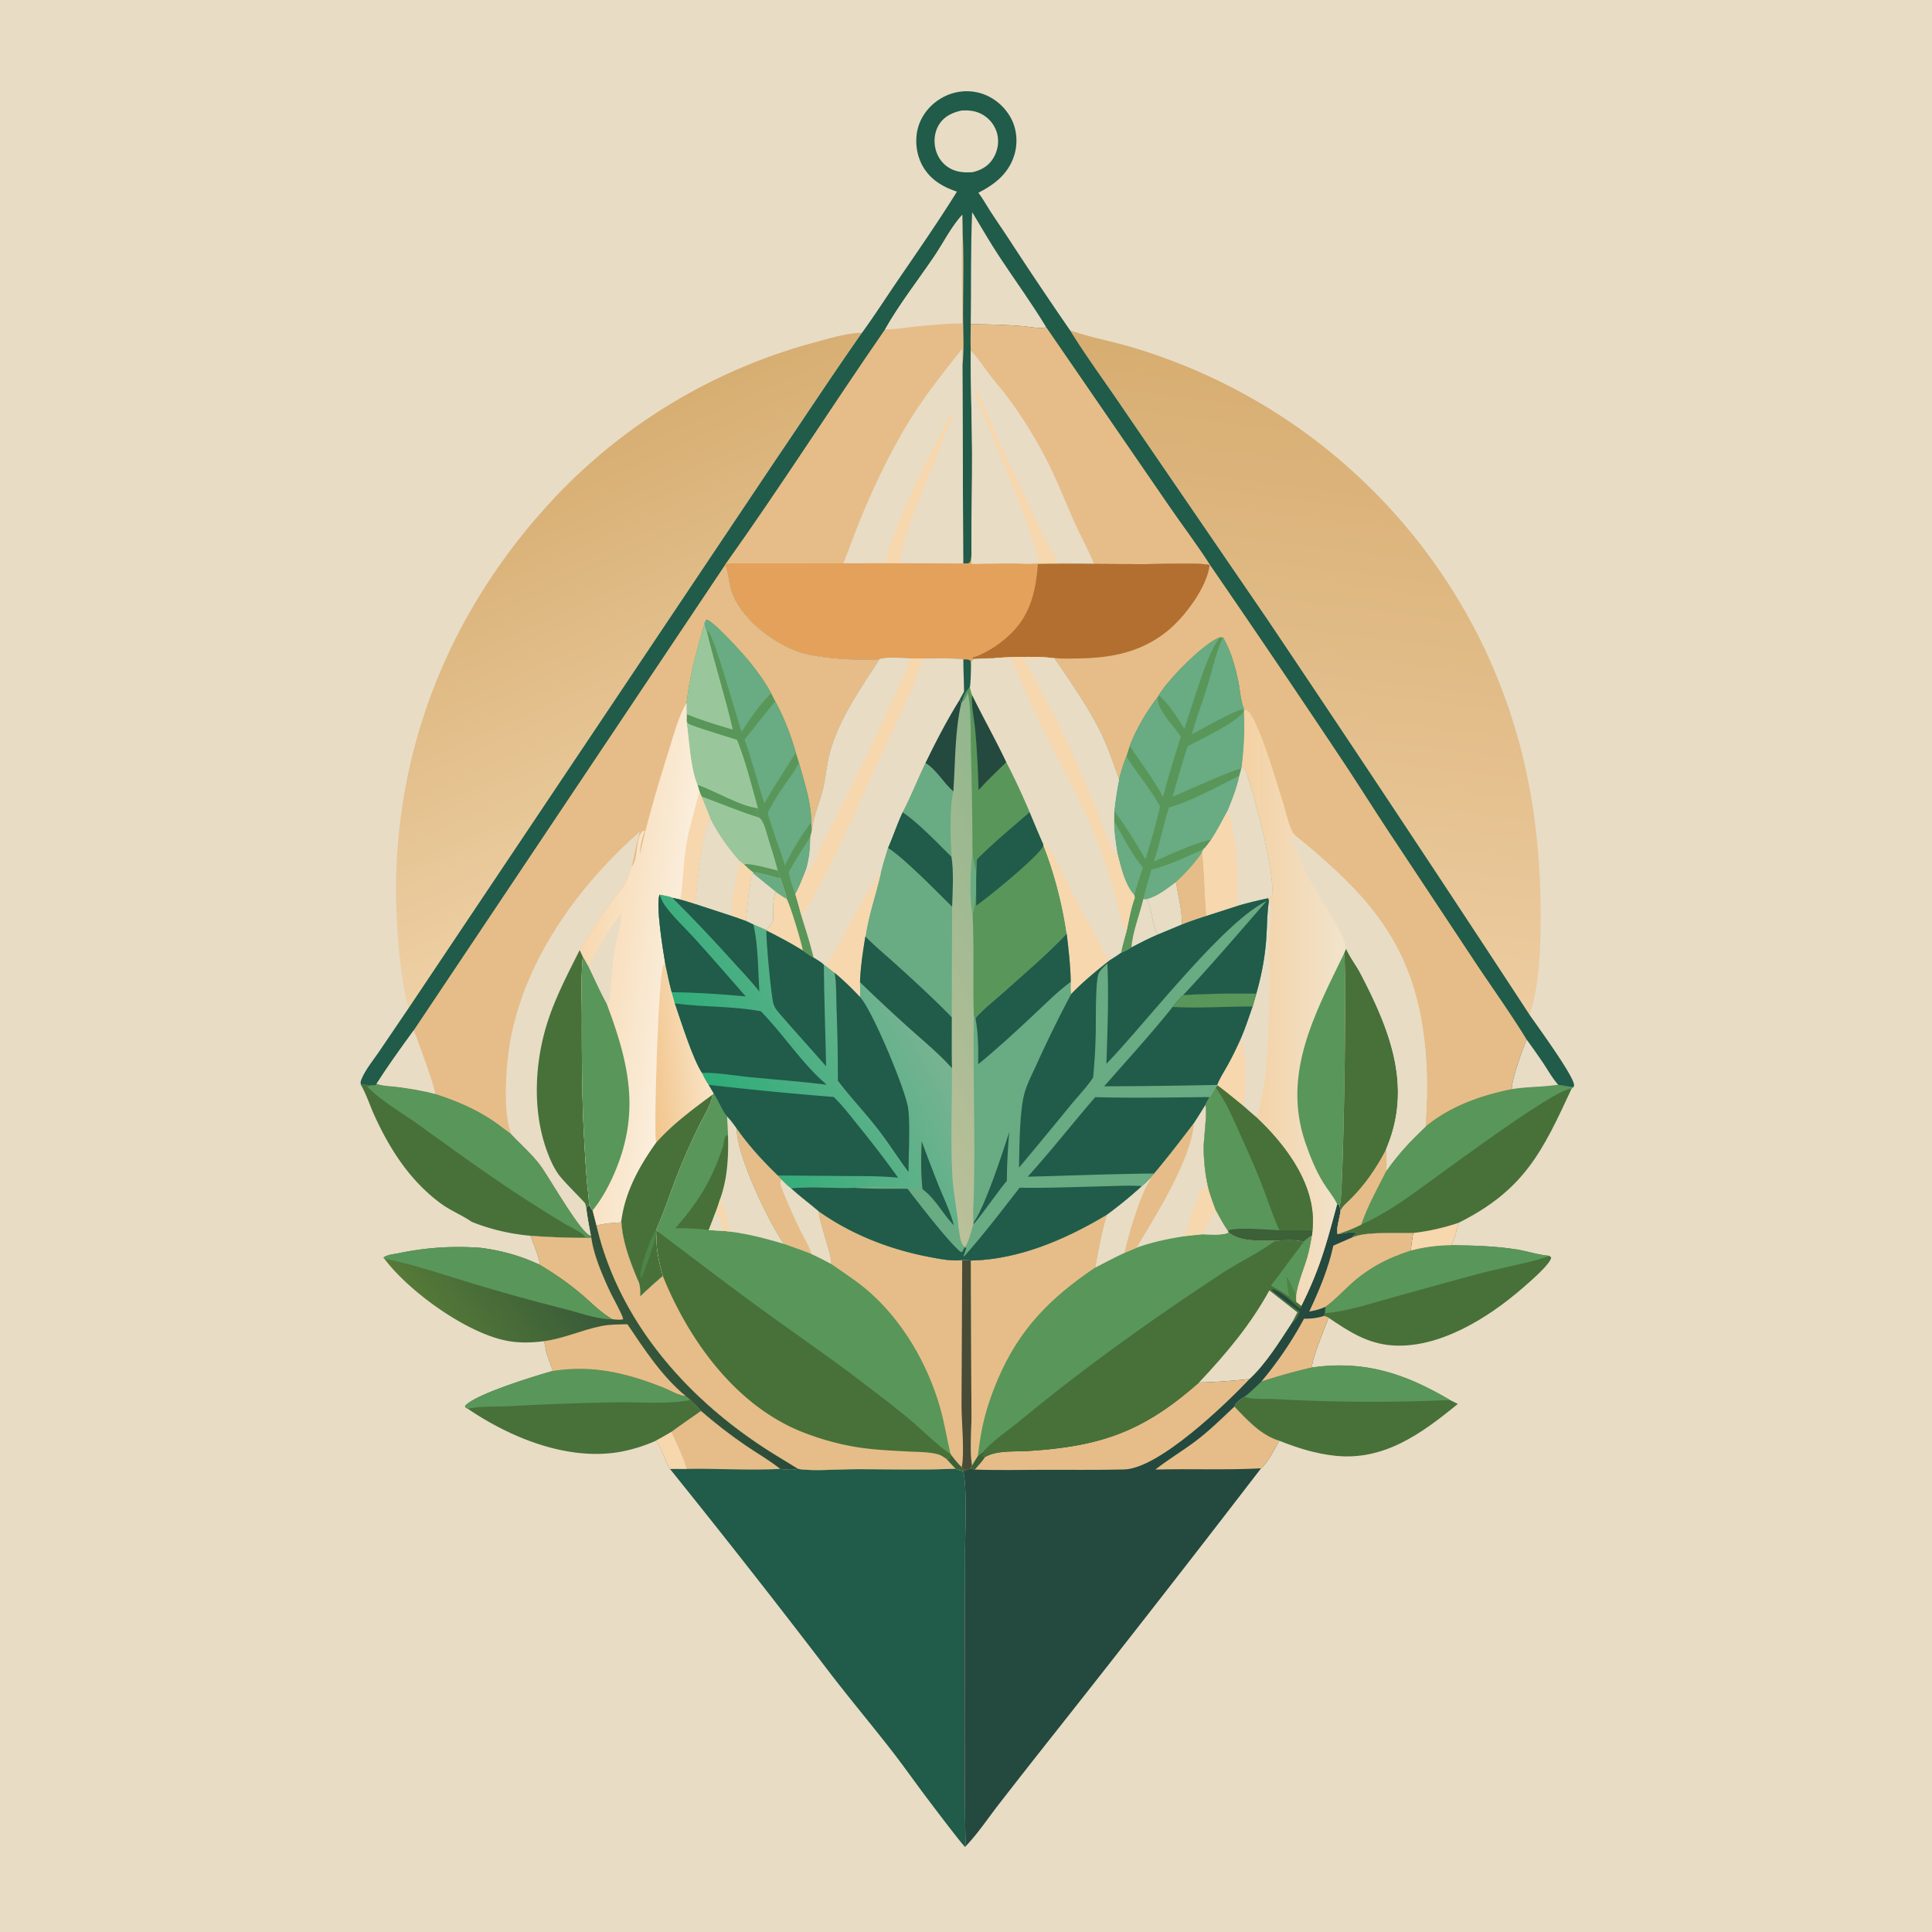 <svg version="1.1" xmlns="http://www.w3.org/2000/svg" style="display: block;" viewBox="0 0 2048 2048" width="1024" height="1024">
<defs>
	<linearGradient id="Gradient1" gradientUnits="userSpaceOnUse" x1="722.924" y1="1381.01" x2="528.076" y2="1510.99">
		<stop class="stop0" offset="0" stop-opacity="1" stop-color="rgb(42,74,57)"/>
		<stop class="stop1" offset="1" stop-opacity="1" stop-color="rgb(85,122,56)"/>
	</linearGradient>
	<linearGradient id="Gradient2" gradientUnits="userSpaceOnUse" x1="571.52" y1="487.342" x2="763.603" y2="913.404">
		<stop class="stop0" offset="0" stop-opacity="1" stop-color="rgb(215,174,114)"/>
		<stop class="stop1" offset="1" stop-opacity="1" stop-color="rgb(238,208,165)"/>
	</linearGradient>
	<linearGradient id="Gradient3" gradientUnits="userSpaceOnUse" x1="1421.96" y1="389.607" x2="1339.95" y2="1034.38">
		<stop class="stop0" offset="0" stop-opacity="1" stop-color="rgb(215,173,113)"/>
		<stop class="stop1" offset="1" stop-opacity="1" stop-color="rgb(237,204,160)"/>
	</linearGradient>
	<linearGradient id="Gradient4" gradientUnits="userSpaceOnUse" x1="615.506" y1="1017.09" x2="715.459" y2="1029.44">
		<stop class="stop0" offset="0" stop-opacity="1" stop-color="rgb(248,216,176)"/>
		<stop class="stop1" offset="1" stop-opacity="1" stop-color="rgb(250,238,220)"/>
	</linearGradient>
	<linearGradient id="Gradient5" gradientUnits="userSpaceOnUse" x1="686.673" y1="1114.81" x2="748.043" y2="1108.54">
		<stop class="stop0" offset="0" stop-opacity="1" stop-color="rgb(242,197,141)"/>
		<stop class="stop1" offset="1" stop-opacity="1" stop-color="rgb(249,227,196)"/>
	</linearGradient>
	<linearGradient id="Gradient6" gradientUnits="userSpaceOnUse" x1="1318.29" y1="1067.53" x2="1424.08" y2="1067.41">
		<stop class="stop0" offset="0" stop-opacity="1" stop-color="rgb(244,209,163)"/>
		<stop class="stop1" offset="1" stop-opacity="1" stop-color="rgb(241,227,203)"/>
	</linearGradient>
	<linearGradient id="Gradient7" gradientUnits="userSpaceOnUse" x1="1141.16" y1="969.128" x2="906.237" y2="1084.68">
		<stop class="stop0" offset="0" stop-opacity="1" stop-color="rgb(145,182,141)"/>
		<stop class="stop1" offset="1" stop-opacity="1" stop-color="rgb(187,192,153)"/>
	</linearGradient>
	<linearGradient id="Gradient8" gradientUnits="userSpaceOnUse" x1="766.218" y1="1175.15" x2="970.18" y2="1065.42">
		<stop class="stop0" offset="0" stop-opacity="1" stop-color="rgb(46,173,121)"/>
		<stop class="stop1" offset="1" stop-opacity="1" stop-color="rgb(120,179,146)"/>
	</linearGradient>
</defs>
<path transform="translate(0,0)" fill="rgb(232,220,197)" d="M 0 0 L 2048 0 L 2048 2048 L 0 2048 L 0 0 z"/>
<path transform="translate(0,0)" fill="rgb(71,113,57)" d="M 586.015 1453.27 C 628.301 1446.59 664.44 1455.49 703.52 1471.03 C 709.982 1473.6 720.17 1479.67 726.817 1479.78 C 728.597 1481.17 730.176 1482.46 731.711 1484.13 C 735.479 1487.88 739.762 1491.57 743.026 1495.75 C 732.513 1503.09 721.907 1510.36 711.589 1517.98 C 706.191 1521.25 700.799 1524.39 695.183 1527.28 A 169.172 169.172 0 0 1 658.956 1538.74 C 602.92 1549.33 541.631 1524.37 495.915 1493.37 L 493.36 1491.93 L 492.975 1490.44 C 502.9 1478.12 568.297 1458.21 586.015 1453.27 z"/>
<path transform="translate(0,0)" fill="rgb(89,150,89)" d="M 586.015 1453.27 C 628.301 1446.59 664.44 1455.49 703.52 1471.03 C 709.982 1473.6 720.17 1479.67 726.817 1479.78 C 728.597 1481.17 730.176 1482.46 731.711 1484.13 C 706.298 1488.9 679.626 1486.1 653.915 1486.5 A 3098.94 3098.94 0 0 0 540.069 1490.61 C 525.793 1491.31 509.79 1490.41 495.915 1493.37 L 493.36 1491.93 L 492.975 1490.44 C 502.9 1478.12 568.297 1458.21 586.015 1453.27 z"/>
<path transform="translate(0,0)" fill="rgb(71,113,57)" d="M 1390.95 1449.54 C 1446.52 1441.7 1489.61 1456.06 1537.05 1484.08 L 1545.34 1488.23 C 1507.2 1519.43 1467.54 1548.53 1415.74 1543.22 C 1395.07 1541.1 1375.44 1534.99 1356.23 1527.3 C 1337.05 1521.8 1321.67 1505.05 1308.52 1491.04 C 1310.17 1486.21 1315.01 1483.23 1319.18 1480.69 C 1325.66 1475.88 1331.35 1470.04 1337.15 1464.45 C 1354.96 1458.76 1372.69 1453.59 1390.95 1449.54 z"/>
<path transform="translate(0,0)" fill="rgb(89,150,89)" d="M 1390.95 1449.54 C 1446.52 1441.7 1489.61 1456.06 1537.05 1484.08 A 1840.03 1840.03 0 0 1 1351.31 1483.08 C 1341.87 1482.62 1327.68 1483.82 1319.18 1480.69 C 1325.66 1475.88 1331.35 1470.04 1337.15 1464.45 C 1354.96 1458.76 1372.69 1453.59 1390.95 1449.54 z"/>
<path transform="translate(0,0)" fill="rgb(71,113,57)" d="M 1538.5 1319.98 C 1561.25 1320.19 1584.8 1320.86 1607.32 1324.38 C 1618.93 1326.2 1630.74 1330.37 1642.4 1331.24 L 1644.35 1332.92 C 1643.82 1340.02 1619.55 1360.6 1612.97 1366.28 C 1577.04 1397.34 1524.72 1430.06 1475.11 1426.12 C 1448.9 1424.04 1429.51 1411.18 1408.36 1396.89 C 1407.2 1395.94 1404.95 1395.44 1403.51 1394.91 L 1404.73 1392.02 L 1405 1385.24 C 1405.34 1384.99 1405.68 1384.73 1406.02 1384.48 C 1414.98 1378.01 1422.6 1369.78 1430.69 1362.28 C 1449.79 1344.61 1470.82 1333.54 1495.5 1325.71 C 1509.1 1321.99 1524.39 1320.07 1538.5 1319.98 z"/>
<path transform="translate(0,0)" fill="rgb(89,150,89)" d="M 1538.5 1319.98 C 1561.25 1320.19 1584.8 1320.86 1607.32 1324.38 C 1618.93 1326.2 1630.74 1330.37 1642.4 1331.24 C 1634.02 1335.63 1587.08 1345.16 1573.16 1348.8 C 1540.24 1357.42 1507.44 1366.77 1474.63 1375.8 C 1452.12 1382 1428.11 1390.1 1404.73 1392.02 L 1405 1385.24 C 1405.34 1384.99 1405.68 1384.73 1406.02 1384.48 C 1414.98 1378.01 1422.6 1369.78 1430.69 1362.28 C 1449.79 1344.61 1470.82 1333.54 1495.5 1325.71 C 1509.1 1321.99 1524.39 1320.07 1538.5 1319.98 z"/>
<path transform="translate(0,0)" fill="rgb(71,113,57)" d="M 397.54 1150.61 L 399.219 1148.8 C 405.763 1151.28 414.568 1151.22 421.603 1152.19 C 434.863 1154.02 448.341 1156.06 461.248 1159.64 C 482.996 1166.77 502.376 1174.74 521.62 1187.44 C 528.55 1192.01 534.883 1197.34 541.729 1201.95 C 551.789 1212.68 562.768 1222.24 571.885 1233.87 C 581.069 1245.59 616.281 1308.48 626.325 1309.76 L 626.823 1311.97 L 621.005 1312.17 A 787.565 787.565 0 0 1 562.347 1309.99 C 540.445 1307.91 520.485 1303.34 500.037 1295.2 C 489.657 1287.96 477.618 1283.37 467.204 1275.68 C 434.762 1251.73 413.532 1218.83 396.945 1182.56 C 392.174 1172.12 388.596 1160.67 382.975 1150.71 C 382.826 1150.45 382.669 1150.18 382.516 1149.92 C 387.501 1150.1 392.584 1150.07 397.54 1150.61 z"/>
<path transform="translate(0,0)" fill="rgb(89,150,89)" d="M 397.54 1150.61 L 399.219 1148.8 C 405.763 1151.28 414.568 1151.22 421.603 1152.19 C 434.863 1154.02 448.341 1156.06 461.248 1159.64 C 482.996 1166.77 502.376 1174.74 521.62 1187.44 C 528.55 1192.01 534.883 1197.34 541.729 1201.95 C 551.789 1212.68 562.768 1222.24 571.885 1233.87 C 581.069 1245.59 616.281 1308.48 626.325 1309.76 L 626.823 1311.97 L 621.005 1312.17 C 619.719 1310.4 618.457 1308.73 616.625 1307.49 C 610.327 1303.25 603.104 1299.87 596.556 1295.97 C 583.066 1287.93 569.776 1279.44 556.559 1270.96 C 517.309 1245.78 479.93 1218.17 442.016 1191.07 C 425.877 1179.54 402.251 1165.8 389.087 1151.53 A 237.08 237.08 0 0 1 397.54 1150.61 z"/>
<path transform="translate(0,0)" fill="rgb(71,113,57)" d="M 1651.74 1149.89 C 1657.1 1150.75 1662.68 1152.05 1668.1 1152.23 L 1665.96 1154.01 C 1634.92 1220.98 1615.82 1261.41 1546.14 1296.24 C 1544.35 1304.14 1541.93 1312.64 1538.5 1319.98 C 1524.39 1320.07 1509.1 1321.99 1495.5 1325.71 C 1495.91 1319.43 1497.03 1313.22 1498 1307.01 C 1482.73 1307.41 1451.26 1305.65 1437.57 1310.28 C 1436.41 1310.67 1435.23 1311.02 1434.07 1311.4 L 1434.65 1309.62 L 1438.32 1307.83 C 1433.94 1304.43 1424.5 1307.97 1418.97 1308.12 L 1417.82 1308.14 C 1426.67 1305.43 1434.68 1302.2 1442.95 1298.03 C 1449.46 1278.67 1460.2 1259.48 1469.42 1241.28 C 1481.64 1223.77 1495.25 1209.02 1510.86 1194.5 C 1536.92 1172.83 1569.88 1161.07 1602.73 1154.59 C 1619.05 1151.9 1635.57 1152.41 1651.74 1149.89 z"/>
<path transform="translate(0,0)" fill="rgb(247,215,174)" d="M 1498 1307.01 C 1514.69 1305.13 1530.2 1301.56 1546.14 1296.24 C 1544.35 1304.14 1541.93 1312.64 1538.5 1319.98 C 1524.39 1320.07 1509.1 1321.99 1495.5 1325.71 C 1495.91 1319.43 1497.03 1313.22 1498 1307.01 z"/>
<path transform="translate(0,0)" fill="rgb(89,150,89)" d="M 1651.74 1149.89 C 1657.1 1150.75 1662.68 1152.05 1668.1 1152.23 L 1665.96 1154.01 C 1647.04 1153.45 1513.07 1255.52 1486.81 1273.11 C 1473.22 1282.22 1458.01 1291.52 1442.95 1298.03 C 1449.46 1278.67 1460.2 1259.48 1469.42 1241.28 C 1481.64 1223.77 1495.25 1209.02 1510.86 1194.5 C 1536.92 1172.83 1569.88 1161.07 1602.73 1154.59 C 1619.05 1151.9 1635.57 1152.41 1651.74 1149.89 z"/>
<path transform="translate(0,0)" fill="url(#Gradient1)" d="M 621.46 1280.71 C 622.269 1278.81 622.922 1278.28 624.412 1276.93 C 625.608 1279.13 626.631 1281.1 628.254 1283.04 L 632.34 1298.94 C 656.463 1402.61 730.911 1485.52 819.55 1540.74 L 846.076 1557.02 C 840.233 1558.53 832.935 1557.95 827.002 1557.13 C 815.543 1548.03 802.152 1540.37 790.025 1532.09 C 773.562 1520.86 758.131 1508.74 743.026 1495.75 C 739.762 1491.57 735.479 1487.88 731.711 1484.13 C 730.176 1482.46 728.597 1481.17 726.817 1479.78 C 720.17 1479.67 709.982 1473.6 703.52 1471.03 C 664.44 1455.49 628.301 1446.59 586.015 1453.27 C 583.477 1444.89 579.545 1437.3 578.191 1428.47 C 577.815 1426.01 577.379 1424.05 576.5 1421.73 C 564.706 1423.25 553.006 1423.67 541.204 1421.95 C 497.853 1415.64 434.032 1369.96 407.338 1334.14 L 406.483 1333.17 C 406.695 1332.97 406.886 1332.75 407.12 1332.57 C 410.463 1330.12 417.978 1329.37 422.096 1328.52 C 451.786 1322.39 480.09 1320.48 510.314 1322.82 C 532.413 1325.84 551.654 1331.15 571.876 1340.6 C 573.039 1335.8 564.53 1315.99 562.347 1309.99 A 787.565 787.565 0 0 0 621.005 1312.17 L 626.823 1311.97 L 626.325 1309.76 C 624.455 1300.09 622.672 1290.49 621.46 1280.71 z"/>
<path transform="translate(0,0)" fill="rgb(230,189,136)" d="M 562.347 1309.99 A 787.565 787.565 0 0 0 621.005 1312.17 L 626.823 1311.97 C 629.599 1331.34 638.322 1351.06 646.459 1368.83 C 648.796 1373.93 660.92 1395.65 660.509 1398.51 C 656.639 1399.34 653.056 1398.74 649.157 1398.45 C 636.687 1391.4 626.092 1380.08 615.096 1370.89 C 601.459 1359.49 587.152 1349.66 571.876 1340.6 C 573.039 1335.8 564.53 1315.99 562.347 1309.99 z"/>
<path transform="translate(0,0)" fill="rgb(230,189,136)" d="M 576.5 1421.73 C 597.979 1418.79 616.6 1409.86 637.411 1405.67 C 646.477 1403.84 655.888 1403.96 665.093 1403.77 C 683.083 1430.43 701.749 1459.17 726.817 1479.78 C 720.17 1479.67 709.982 1473.6 703.52 1471.03 C 664.44 1455.49 628.301 1446.59 586.015 1453.27 C 583.477 1444.89 579.545 1437.3 578.191 1428.47 C 577.815 1426.01 577.379 1424.05 576.5 1421.73 z"/>
<path transform="translate(0,0)" fill="rgb(89,150,89)" d="M 407.338 1334.14 L 406.483 1333.17 C 406.695 1332.97 406.886 1332.75 407.12 1332.57 C 410.463 1330.12 417.978 1329.37 422.096 1328.52 C 451.786 1322.39 480.09 1320.48 510.314 1322.82 C 532.413 1325.84 551.654 1331.15 571.876 1340.6 C 587.152 1349.66 601.459 1359.49 615.096 1370.89 C 626.092 1380.08 636.687 1391.4 649.157 1398.45 C 634.056 1398.84 614.984 1391.79 600.322 1388.05 A 2169.52 2169.52 0 0 1 499.365 1360.05 C 469.594 1351.04 437.662 1340.14 407.338 1334.14 z"/>
<path transform="translate(0,0)" fill="rgb(33,91,73)" d="M 743.026 1495.75 C 758.131 1508.74 773.562 1520.86 790.025 1532.09 C 802.152 1540.37 815.543 1548.03 827.002 1557.13 C 832.935 1557.95 840.233 1558.53 846.076 1557.02 C 858.988 1559.61 889.94 1557.45 904.492 1557.39 C 940.502 1557.24 976.829 1558.36 1012.8 1556.88 C 1015.45 1557.8 1018.09 1558.77 1020.82 1559.43 C 1025.55 1574.23 1022.95 1628.15 1022.97 1647.06 C 1023 1676.47 1021.69 1953.09 1024.04 1956.72 L 1023.1 1957.8 C 1020.52 1956.44 982.701 1906.22 977.747 1899.55 C 966.784 1884.78 956.145 1869.79 944.842 1855.27 C 924.018 1828.54 902.254 1802.53 881.534 1775.7 A 10587.7 10587.7 0 0 0 710.172 1557.11 C 704.578 1548.04 701.955 1535.12 695.183 1527.28 C 700.799 1524.39 706.191 1521.25 711.589 1517.98 C 721.907 1510.36 732.513 1503.09 743.026 1495.75 z"/>
<path transform="translate(0,0)" fill="rgb(230,189,136)" d="M 743.026 1495.75 C 758.131 1508.74 773.562 1520.86 790.025 1532.09 C 802.152 1540.37 815.543 1548.03 827.002 1557.13 C 794.269 1558.99 760.783 1556.42 727.9 1557.11 C 722.023 1557.09 716.036 1556.83 710.172 1557.11 C 704.578 1548.04 701.955 1535.12 695.183 1527.28 C 700.799 1524.39 706.191 1521.25 711.589 1517.98 C 721.907 1510.36 732.513 1503.09 743.026 1495.75 z"/>
<path transform="translate(0,0)" fill="rgb(247,215,174)" d="M 695.183 1527.28 C 700.799 1524.39 706.191 1521.25 711.589 1517.98 C 717.297 1530.45 724.147 1543.97 727.9 1557.11 C 722.023 1557.09 716.036 1556.83 710.172 1557.11 C 704.578 1548.04 701.955 1535.12 695.183 1527.28 z"/>
<path transform="translate(0,0)" fill="rgb(89,150,89)" d="M 756.505 1158.82 C 760.713 1165.27 765.843 1178.22 770.673 1183.18 C 774.524 1187.3 777.748 1191.47 780.938 1196.11 C 794.048 1214.68 808.341 1230.26 824.64 1246.03 L 828.239 1249.97 C 831.612 1253.16 835.037 1257.05 838.818 1259.71 C 848.117 1268.27 858.272 1275.6 867.754 1283.88 C 903.046 1308.88 943.667 1324.58 986.022 1332.59 C 996.868 1334.64 1008.9 1337.01 1019.97 1335.66 C 1023.12 1335.38 1026.04 1335.79 1029.15 1336.19 L 1029.8 1501.07 C 1029.94 1516.15 1027.77 1539.4 1030.5 1553.26 L 1028.83 1556.61 L 1024.03 1558.53 L 1020.82 1559.43 C 1018.09 1558.77 1015.45 1557.8 1012.8 1556.88 C 976.829 1558.36 940.502 1557.24 904.492 1557.39 C 889.94 1557.45 858.988 1559.61 846.076 1557.02 L 819.55 1540.74 C 730.911 1485.52 656.463 1402.61 632.34 1298.94 C 640.456 1296.81 648.942 1296.16 657.308 1295.79 L 658.636 1294.1 C 659.937 1316.36 667.62 1336.32 676.053 1356.72 C 678.957 1361.69 678.626 1368.43 678.866 1374.03 A 469.92 469.92 0 0 1 702.603 1352.53 C 698.58 1338.06 695.472 1324.48 695.796 1309.39 L 696.561 1304.89 L 695.615 1303.47 C 704.919 1282.45 711.807 1260.11 720.547 1238.8 C 726.508 1224.27 733.024 1209.63 739.922 1195.51 C 744.537 1186.07 750.326 1176.58 753.88 1166.7 C 754.683 1164.47 754.745 1163.28 754.417 1160.98 L 756.505 1158.82 z"/>
<path transform="translate(0,0)" fill="rgb(71,113,57)" d="M 715.853 1301.88 C 731.488 1284.47 745.604 1264.86 755.356 1243.56 C 759.438 1234.64 763.008 1225.3 766.204 1216.03 C 767.596 1211.99 767.13 1206.65 769.865 1203.46 L 771.774 1204 C 772.362 1226.93 771.184 1249.61 763.25 1271.41 C 761.67 1276.28 760.199 1281.21 758.271 1285.96 C 755.99 1291.9 753.869 1297.98 751.385 1303.84 C 739.652 1302.3 727.673 1301.98 715.853 1301.88 z"/>
<path transform="translate(0,0)" fill="rgb(232,220,197)" d="M 770.673 1183.18 C 774.524 1187.3 777.748 1191.47 780.938 1196.11 C 780.668 1224.6 814.409 1294.98 831.126 1318.66 C 812.201 1312.99 793.432 1308.04 773.773 1305.59 C 769.439 1304.87 764.853 1304.78 760.466 1304.43 L 751.385 1303.84 C 753.869 1297.98 755.99 1291.9 758.271 1285.96 C 760.199 1281.21 761.67 1276.28 763.25 1271.41 C 771.184 1249.61 772.362 1226.93 771.774 1204 C 771.585 1197.07 771.065 1190.11 770.673 1183.18 z"/>
<path transform="translate(0,0)" fill="rgb(247,215,174)" d="M 758.271 1285.96 C 760.199 1281.21 761.67 1276.28 763.25 1271.41 C 768.794 1280.4 771.76 1295.17 773.773 1305.59 C 769.439 1304.87 764.853 1304.78 760.466 1304.43 L 751.385 1303.84 C 753.869 1297.98 755.99 1291.9 758.271 1285.96 z"/>
<path transform="translate(0,0)" fill="rgb(232,220,197)" d="M 758.271 1285.96 C 762.015 1288.49 764.916 1293.72 765.81 1298.17 C 766.2 1300.1 766.125 1301.84 765.153 1303.59 L 760.466 1304.43 L 751.385 1303.84 C 753.869 1297.98 755.99 1291.9 758.271 1285.96 z"/>
<path transform="translate(0,0)" fill="rgb(230,189,136)" d="M 780.938 1196.11 C 794.048 1214.68 808.341 1230.26 824.64 1246.03 L 828.239 1249.97 C 831.612 1253.16 835.037 1257.05 838.818 1259.71 C 848.117 1268.27 858.272 1275.6 867.754 1283.88 C 868.109 1294.65 882.835 1334.15 881.03 1339.76 C 874.218 1336.07 867.431 1332.54 860.36 1329.38 C 850.733 1325.48 840.919 1322.11 831.126 1318.66 C 814.409 1294.98 780.668 1224.6 780.938 1196.11 z"/>
<path transform="translate(0,0)" fill="rgb(232,220,197)" d="M 828.239 1249.97 C 831.612 1253.16 835.037 1257.05 838.818 1259.71 C 848.117 1268.27 858.272 1275.6 867.754 1283.88 C 868.109 1294.65 882.835 1334.15 881.03 1339.76 C 874.218 1336.07 867.431 1332.54 860.36 1329.38 C 857.889 1320.74 852.244 1312.32 848.301 1304.19 C 841.78 1290.75 835.483 1276.75 830.011 1262.85 C 828.307 1258.52 826.231 1254.54 828.239 1249.97 z"/>
<path transform="translate(0,0)" fill="rgb(230,189,136)" d="M 867.754 1283.88 C 903.046 1308.88 943.667 1324.58 986.022 1332.59 C 996.868 1334.64 1008.9 1337.01 1019.97 1335.66 C 1023.12 1335.38 1026.04 1335.79 1029.15 1336.19 L 1029.8 1501.07 C 1029.94 1516.15 1027.77 1539.4 1030.5 1553.26 L 1028.83 1556.61 L 1024.03 1558.53 L 1020.82 1559.43 C 1018.09 1558.77 1015.45 1557.8 1012.8 1556.88 L 1003.06 1546.41 L 1006.03 1546.42 C 1006.89 1544.46 1006.5 1545.12 1007.6 1543.48 C 1007.85 1543.11 1008.1 1542.75 1008.36 1542.39 L 1007.56 1541.13 C 1003.7 1524.8 1001.17 1508.43 996.574 1492.22 C 983.599 1446.53 957.415 1401.02 921.509 1369.47 C 908.995 1358.48 894.626 1349.37 881.03 1339.76 C 882.835 1334.15 868.109 1294.65 867.754 1283.88 z"/>
<path transform="translate(0,0)" fill="rgb(60,96,55)" d="M 1008.36 1542.39 C 1011.84 1547.03 1015.35 1551.21 1019.47 1555.3 C 1021.04 1557.68 1021.3 1557.6 1024.03 1558.53 L 1020.82 1559.43 C 1018.09 1558.77 1015.45 1557.8 1012.8 1556.88 L 1003.06 1546.41 L 1006.03 1546.42 C 1006.89 1544.46 1006.5 1545.12 1007.6 1543.48 C 1007.85 1543.11 1008.1 1542.75 1008.36 1542.39 z"/>
<path transform="translate(0,0)" fill="rgb(72,75,54)" d="M 1019.97 1335.66 C 1023.12 1335.38 1026.04 1335.79 1029.15 1336.19 L 1029.8 1501.07 C 1029.94 1516.15 1027.77 1539.4 1030.5 1553.26 L 1028.83 1556.61 L 1024.03 1558.53 C 1021.3 1557.6 1021.04 1557.68 1019.47 1555.3 C 1022.6 1540.98 1019.32 1506.88 1019.26 1490.44 L 1019.97 1335.66 z"/>
<path transform="translate(0,0)" fill="rgb(71,113,57)" d="M 658.636 1294.1 C 659.937 1316.36 667.62 1336.32 676.053 1356.72 C 678.957 1361.69 678.626 1368.43 678.866 1374.03 A 469.92 469.92 0 0 1 702.603 1352.53 C 698.58 1338.06 695.472 1324.48 695.796 1309.39 L 696.561 1304.89 C 734.18 1333.27 771.725 1362.07 809.84 1389.77 C 844.778 1415.17 880.438 1439.49 914.705 1465.83 C 931.547 1478.77 948.665 1491.53 964.946 1505.17 C 974.528 1513.2 998.517 1536.5 1007.56 1541.13 L 1008.36 1542.39 C 1008.1 1542.75 1007.85 1543.11 1007.6 1543.48 C 1006.5 1545.12 1006.89 1544.46 1006.03 1546.42 L 1003.06 1546.41 L 1012.8 1556.88 C 976.829 1558.36 940.502 1557.24 904.492 1557.39 C 889.94 1557.45 858.988 1559.61 846.076 1557.02 L 819.55 1540.74 C 730.911 1485.52 656.463 1402.61 632.34 1298.94 C 640.456 1296.81 648.942 1296.16 657.308 1295.79 L 658.636 1294.1 z"/>
<path transform="translate(0,0)" fill="rgb(230,189,136)" d="M 658.636 1294.1 C 659.937 1316.36 667.62 1336.32 676.053 1356.72 C 678.957 1361.69 678.626 1368.43 678.866 1374.03 A 469.92 469.92 0 0 1 702.603 1352.53 C 729.382 1419.05 777.648 1486.79 845.496 1515.94 A 278.565 278.565 0 0 0 908.102 1534 C 926.029 1536.9 944.071 1537.64 962.17 1538.62 C 972.449 1539.18 983.608 1538.93 993.611 1541.45 C 997.21 1542.36 1000.06 1544.31 1003.06 1546.41 L 1012.8 1556.88 C 976.829 1558.36 940.502 1557.24 904.492 1557.39 C 889.94 1557.45 858.988 1559.61 846.076 1557.02 L 819.55 1540.74 C 730.911 1485.52 656.463 1402.61 632.34 1298.94 C 640.456 1296.81 648.942 1296.16 657.308 1295.79 L 658.636 1294.1 z"/>
<path transform="translate(0,0)" fill="url(#Gradient2)" d="M 433.112 1068.68 C 424.755 1039.77 420.685 989.178 419.958 958.452 C 416.054 793.5 478.677 641.747 592.15 523.116 A 588.924 588.924 0 0 1 859.552 364.046 C 876.55 359.437 896.087 353.164 913.745 352.764 C 882.354 397.451 852.485 443.074 821.8 488.226 L 433.112 1068.68 z"/>
<path transform="translate(0,0)" fill="url(#Gradient3)" d="M 1134.38 350.237 C 1152.86 356.643 1172.34 360.551 1191.22 365.628 A 572.729 572.729 0 0 1 1246.55 384.067 A 603.428 603.428 0 0 1 1570.48 680.913 C 1617.01 776.548 1633.94 872.973 1633.12 978.667 C 1632.88 1009.22 1631.31 1046.82 1621.43 1075.74 A 40237.5 40237.5 0 0 0 1343.77 657.029 L 1189.45 431.577 C 1171.16 404.486 1151.53 378.059 1134.38 350.237 z"/>
<path transform="translate(0,0)" fill="rgb(36,73,63)" d="M 1277.71 1171.12 C 1280.16 1177.25 1275.74 1208.65 1275.93 1217.9 C 1276.19 1231.34 1277.49 1244.68 1280.51 1257.8 C 1282.42 1266.47 1285.67 1274.3 1288.66 1282.62 C 1292.8 1290.08 1296.73 1297.8 1301.73 1304.72 L 1302.48 1306.15 C 1314.47 1316.91 1336.95 1314.67 1352.19 1315.11 C 1361.73 1314.71 1372.75 1313.56 1381.96 1316.37 C 1384.77 1313.59 1387.32 1311.53 1390.8 1309.65 C 1389.32 1318.31 1387.74 1326.88 1385.13 1335.28 C 1381.58 1346.7 1376.85 1357.9 1374.66 1369.67 C 1374.55 1370.29 1374.41 1370.9 1374.3 1371.52 L 1374.09 1372.63 C 1374.09 1375.1 1373.95 1377.63 1374.23 1380.08 A 271.913 271.913 0 0 1 1379.48 1384.22 C 1399.53 1343.96 1405.88 1318.78 1417.4 1276.29 L 1419.87 1276.96 L 1421.04 1283.56 C 1420.44 1289.95 1416.27 1302.41 1417.82 1308.14 L 1418.97 1308.12 C 1424.5 1307.97 1433.94 1304.43 1438.32 1307.83 L 1434.65 1309.62 L 1434.07 1311.4 C 1435.23 1311.02 1436.41 1310.67 1437.57 1310.28 C 1451.26 1305.65 1482.73 1307.41 1498 1307.01 C 1497.03 1313.22 1495.91 1319.43 1495.5 1325.71 C 1470.82 1333.54 1449.79 1344.61 1430.69 1362.28 C 1422.6 1369.78 1414.98 1378.01 1406.02 1384.48 C 1405.68 1384.73 1405.34 1384.99 1405 1385.24 L 1404.73 1392.02 L 1403.51 1394.91 C 1404.95 1395.44 1407.2 1395.94 1408.36 1396.89 C 1405.14 1405.63 1389.42 1443.3 1390.95 1449.54 C 1372.69 1453.59 1354.96 1458.76 1337.15 1464.45 C 1331.35 1470.04 1325.66 1475.88 1319.18 1480.69 C 1315.01 1483.23 1310.17 1486.21 1308.52 1491.04 C 1321.67 1505.05 1337.05 1521.8 1356.23 1527.3 C 1350.81 1536.12 1344.37 1549.92 1336.76 1556.49 A 25432.4 25432.4 0 0 1 1114.96 1840.98 A 9098.94 9098.94 0 0 0 1058.31 1913.24 C 1047.22 1927.61 1036.52 1943.57 1024.04 1956.72 C 1021.69 1953.09 1023 1676.47 1022.97 1647.06 C 1022.95 1628.15 1025.55 1574.23 1020.82 1559.43 L 1024.03 1558.53 L 1028.83 1556.61 L 1030.5 1553.26 C 1027.77 1539.4 1029.94 1516.15 1029.8 1501.07 L 1029.15 1336.19 C 1080.39 1335.2 1130.16 1313.46 1173.38 1287.53 A 452.19 452.19 0 0 0 1210.35 1257.26 C 1213.74 1254.79 1216.64 1251.39 1219.58 1248.39 L 1223.25 1243.98 C 1238 1226.45 1251.79 1208.41 1265.67 1190.2 A 1186.78 1186.78 0 0 0 1277.71 1171.12 z"/>
<path transform="translate(0,0)" fill="rgb(230,189,136)" d="M 1403.51 1394.91 C 1404.95 1395.44 1407.2 1395.94 1408.36 1396.89 C 1405.14 1405.63 1389.42 1443.3 1390.95 1449.54 C 1372.69 1453.59 1354.96 1458.76 1337.15 1464.45 A 393.36 393.36 0 0 0 1382.3 1397.89 C 1389.74 1397.93 1396.44 1397.27 1403.51 1394.91 z"/>
<path transform="translate(0,0)" fill="rgb(230,189,136)" d="M 1434.07 1311.4 C 1435.23 1311.02 1436.41 1310.67 1437.57 1310.28 C 1451.26 1305.65 1482.73 1307.41 1498 1307.01 C 1497.03 1313.22 1495.91 1319.43 1495.5 1325.71 C 1470.82 1333.54 1449.79 1344.61 1430.69 1362.28 C 1422.6 1369.78 1414.98 1378.01 1406.02 1384.48 C 1405.68 1384.73 1405.34 1384.99 1405 1385.24 C 1399.3 1387.93 1393.97 1389.18 1387.83 1390.31 C 1398.22 1368.35 1408.35 1344.22 1413.38 1320.42 L 1434.07 1311.4 z"/>
<path transform="translate(0,0)" fill="rgb(230,189,136)" d="M 1308.52 1491.04 C 1321.67 1505.05 1337.05 1521.8 1356.23 1527.3 C 1350.81 1536.12 1344.37 1549.92 1336.76 1556.49 C 1299.47 1558.53 1262.01 1556.72 1224.69 1557.81 C 1238.46 1546.93 1253.79 1537.94 1267.8 1527.33 C 1282.27 1516.36 1295.33 1503.48 1308.52 1491.04 z"/>
<path transform="translate(0,0)" fill="rgb(230,189,136)" d="M 1271.07 1465.43 C 1288.89 1465.28 1306.81 1463.49 1324.55 1461.84 C 1299.56 1488.24 1228.55 1556.8 1191.62 1557.69 C 1163.03 1558.37 1134.32 1557.99 1105.71 1558.05 C 1081.66 1558.1 1057.38 1558.7 1033.36 1557.79 C 1031.78 1557.52 1030.36 1557.08 1028.83 1556.61 L 1030.5 1553.26 C 1032.41 1549.91 1034.44 1546.65 1036.51 1543.4 C 1038.81 1542.09 1040.71 1540.32 1042.73 1538.63 L 1043.09 1540.47 L 1041.32 1543.56 L 1042.04 1544.43 L 1043.89 1542.6 L 1044.23 1544.44 C 1057.15 1537.15 1075.07 1539.04 1089.47 1538.14 C 1167.83 1533.27 1212.54 1517.13 1271.07 1465.43 z"/>
<path transform="translate(0,0)" fill="rgb(60,96,55)" d="M 1042.73 1538.63 L 1043.09 1540.47 L 1041.32 1543.56 L 1042.04 1544.43 L 1043.89 1542.6 L 1044.23 1544.44 C 1041.15 1549.26 1037.1 1553.48 1033.36 1557.79 C 1031.78 1557.52 1030.36 1557.08 1028.83 1556.61 L 1030.5 1553.26 C 1032.41 1549.91 1034.44 1546.65 1036.51 1543.4 C 1038.81 1542.09 1040.71 1540.32 1042.73 1538.63 z"/>
<path transform="translate(0,0)" fill="rgb(71,113,57)" d="M 1381.96 1316.37 C 1384.77 1313.59 1387.32 1311.53 1390.8 1309.65 C 1389.32 1318.31 1387.74 1326.88 1385.13 1335.28 C 1381.58 1346.7 1376.85 1357.9 1374.66 1369.67 C 1374.55 1370.29 1374.41 1370.9 1374.3 1371.52 L 1374.09 1372.63 C 1374.09 1375.1 1373.95 1377.63 1374.23 1380.08 A 271.913 271.913 0 0 1 1379.48 1384.22 L 1379.19 1386.6 L 1377.64 1386.96 C 1368.58 1379.87 1360.52 1370.33 1349.32 1366.68 L 1348.05 1367.13 C 1350.43 1370.72 1372.97 1386.61 1377.9 1390.46 C 1375.72 1395.03 1374.18 1399.8 1369.46 1402.3 C 1356.18 1422.43 1342.23 1445.27 1324.55 1461.84 C 1306.81 1463.49 1288.89 1465.28 1271.07 1465.43 C 1212.54 1517.13 1167.83 1533.27 1089.47 1538.14 C 1075.07 1539.04 1057.15 1537.15 1044.23 1544.44 L 1043.89 1542.6 L 1042.04 1544.43 L 1041.32 1543.56 L 1043.09 1540.47 L 1042.73 1538.63 C 1053.64 1526.36 1068.8 1516.53 1081.46 1506.05 C 1149.09 1450.09 1221.77 1398.32 1295.09 1350.09 C 1313.65 1337.87 1334.43 1328.45 1352.19 1315.11 C 1361.73 1314.71 1372.75 1313.56 1381.96 1316.37 z"/>
<path transform="translate(0,0)" fill="rgb(89,150,89)" d="M 1381.96 1316.37 C 1384.77 1313.59 1387.32 1311.53 1390.8 1309.65 C 1389.32 1318.31 1387.74 1326.88 1385.13 1335.28 C 1381.58 1346.7 1376.85 1357.9 1374.66 1369.67 C 1374.55 1370.29 1374.41 1370.9 1374.3 1371.52 L 1374.09 1372.63 C 1374.09 1375.1 1373.95 1377.63 1374.23 1380.08 C 1370.67 1379.03 1368.85 1377.28 1366.5 1374.54 C 1360.37 1370.1 1353.85 1366.51 1347.23 1362.85 L 1359.49 1346.65 C 1366.75 1336.39 1374.64 1326.59 1381.96 1316.37 z"/>
<path transform="translate(0,0)" fill="rgb(76,133,69)" d="M 1363.8 1353.18 C 1368.04 1358.92 1370.15 1366.45 1374.09 1372.63 C 1374.09 1375.1 1373.95 1377.63 1374.23 1380.08 C 1370.67 1379.03 1368.85 1377.28 1366.5 1374.54 C 1365.02 1367.57 1364.56 1360.27 1363.8 1353.18 z"/>
<path transform="translate(0,0)" fill="rgb(232,220,197)" d="M 1345.57 1367.87 L 1375.3 1391.17 L 1369.46 1402.3 C 1356.18 1422.43 1342.23 1445.27 1324.55 1461.84 C 1306.81 1463.49 1288.89 1465.28 1271.07 1465.43 C 1299.5 1435.27 1325.56 1404.39 1345.57 1367.87 z"/>
<path transform="translate(0,0)" fill="rgb(89,150,89)" d="M 1277.71 1171.12 C 1280.16 1177.25 1275.74 1208.65 1275.93 1217.9 C 1276.19 1231.34 1277.49 1244.68 1280.51 1257.8 C 1282.42 1266.47 1285.67 1274.3 1288.66 1282.62 C 1292.8 1290.08 1296.73 1297.8 1301.73 1304.72 L 1302.48 1306.15 C 1314.47 1316.91 1336.95 1314.67 1352.19 1315.11 C 1334.43 1328.45 1313.65 1337.87 1295.09 1350.09 C 1221.77 1398.32 1149.09 1450.09 1081.46 1506.05 C 1068.8 1516.53 1053.64 1526.36 1042.73 1538.63 C 1040.71 1540.32 1038.81 1542.09 1036.51 1543.4 C 1034.44 1546.65 1032.41 1549.91 1030.5 1553.26 C 1027.77 1539.4 1029.94 1516.15 1029.8 1501.07 L 1029.15 1336.19 C 1080.39 1335.2 1130.16 1313.46 1173.38 1287.53 A 452.19 452.19 0 0 0 1210.35 1257.26 C 1213.74 1254.79 1216.64 1251.39 1219.58 1248.39 L 1223.25 1243.98 C 1238 1226.45 1251.79 1208.41 1265.67 1190.2 A 1186.78 1186.78 0 0 0 1277.71 1171.12 z"/>
<path transform="translate(0,0)" fill="rgb(232,220,197)" d="M 1277.71 1171.12 C 1280.16 1177.25 1275.74 1208.65 1275.93 1217.9 C 1276.19 1231.34 1277.49 1244.68 1280.51 1257.8 C 1282.42 1266.47 1285.67 1274.3 1288.66 1282.62 C 1292.8 1290.08 1296.73 1297.8 1301.73 1304.72 L 1302.48 1306.15 C 1297.69 1309.89 1280.88 1308.29 1274.7 1308.34 C 1268.55 1308.97 1262.37 1309.53 1256.25 1310.34 C 1238.9 1313.01 1221.41 1316.61 1204.88 1322.61 L 1192.1 1327.93 C 1181.48 1332.75 1171.38 1338.21 1161.03 1343.56 C 1164.44 1324.63 1167.77 1305.95 1173.38 1287.53 A 452.19 452.19 0 0 0 1210.35 1257.26 C 1213.74 1254.79 1216.64 1251.39 1219.58 1248.39 L 1223.25 1243.98 C 1238 1226.45 1251.79 1208.41 1265.67 1190.2 A 1186.78 1186.78 0 0 0 1277.71 1171.12 z"/>
<path transform="translate(0,0)" fill="rgb(247,215,174)" d="M 1256.25 1310.34 C 1260.93 1295.02 1265.31 1277.44 1272.87 1263.34 C 1275.01 1259.35 1276.38 1259.03 1280.51 1257.8 C 1282.42 1266.47 1285.67 1274.3 1288.66 1282.62 C 1292.8 1290.08 1296.73 1297.8 1301.73 1304.72 L 1302.48 1306.15 C 1297.69 1309.89 1280.88 1308.29 1274.7 1308.34 C 1268.55 1308.97 1262.37 1309.53 1256.25 1310.34 z"/>
<path transform="translate(0,0)" fill="rgb(232,220,197)" d="M 1288.66 1282.62 C 1292.8 1290.08 1296.73 1297.8 1301.73 1304.72 L 1302.48 1306.15 C 1297.69 1309.89 1280.88 1308.29 1274.7 1308.34 C 1275.07 1305.89 1287.25 1283.73 1288.66 1282.62 z"/>
<path transform="translate(0,0)" fill="rgb(230,189,136)" d="M 1265.67 1190.2 C 1262.91 1229.22 1224.97 1288.72 1204.88 1322.61 L 1192.1 1327.93 C 1181.48 1332.75 1171.38 1338.21 1161.03 1343.56 C 1164.44 1324.63 1167.77 1305.95 1173.38 1287.53 A 452.19 452.19 0 0 0 1210.35 1257.26 C 1213.74 1254.79 1216.64 1251.39 1219.58 1248.39 L 1223.25 1243.98 C 1238 1226.45 1251.79 1208.41 1265.67 1190.2 z"/>
<path transform="translate(0,0)" fill="rgb(232,220,197)" d="M 1219.58 1248.39 C 1219.31 1250.61 1218.57 1251.67 1217.47 1253.54 C 1207.97 1269.57 1196.05 1308.96 1192.1 1327.93 C 1181.48 1332.75 1171.38 1338.21 1161.03 1343.56 C 1164.44 1324.63 1167.77 1305.95 1173.38 1287.53 A 452.19 452.19 0 0 0 1210.35 1257.26 C 1213.74 1254.79 1216.64 1251.39 1219.58 1248.39 z"/>
<path transform="translate(0,0)" fill="rgb(230,189,136)" d="M 1029.15 1336.19 C 1080.39 1335.2 1130.16 1313.46 1173.38 1287.53 C 1167.77 1305.95 1164.44 1324.63 1161.03 1343.56 C 1113.59 1375.53 1080.21 1408.94 1057.52 1462.59 C 1050.26 1479.76 1044.27 1497.63 1040.7 1515.95 C 1038.93 1525.03 1037.7 1534.23 1036.51 1543.4 C 1034.44 1546.65 1032.41 1549.91 1030.5 1553.26 C 1027.77 1539.4 1029.94 1516.15 1029.8 1501.07 L 1029.15 1336.19 z"/>
<path transform="translate(0,0)" fill="rgb(33,91,73)" d="M 1014.4 203.139 C 999.986 198.284 987.548 191.274 979.247 178.018 C 971.881 166.256 969.518 150.982 972.616 137.497 C 975.833 123.498 985.095 111.684 997.351 104.38 A 52.859 52.859 0 0 1 1038.51 98.55 C 1052.76 102.445 1065.08 112.684 1071.92 125.752 C 1078.06 137.488 1079.1 152.124 1075.09 164.741 C 1068.91 184.184 1054.61 195.371 1037.11 204.34 C 1041.77 210.423 1045.63 217.494 1049.82 223.936 C 1056.29 233.9 1063.07 243.667 1069.57 253.611 A 4319.77 4319.77 0 0 0 1134.38 350.237 C 1151.53 378.059 1171.16 404.486 1189.45 431.577 L 1343.77 657.029 A 40237.5 40237.5 0 0 1 1621.43 1075.74 C 1628.05 1085.5 1670.31 1143.02 1668.52 1150.85 C 1668.41 1151.32 1668.24 1151.77 1668.1 1152.23 C 1662.68 1152.05 1657.1 1150.75 1651.74 1149.89 C 1635.57 1152.41 1619.05 1151.9 1602.73 1154.59 C 1569.88 1161.07 1536.92 1172.83 1510.86 1194.5 C 1495.25 1209.02 1481.64 1223.77 1469.42 1241.28 C 1460.2 1259.48 1449.46 1278.67 1442.95 1298.03 C 1434.68 1302.2 1426.67 1305.43 1417.82 1308.14 C 1416.27 1302.41 1420.44 1289.95 1421.04 1283.56 L 1419.87 1276.96 L 1417.4 1276.29 C 1405.88 1318.78 1399.53 1343.96 1379.48 1384.22 A 271.913 271.913 0 0 0 1374.23 1380.08 C 1373.95 1377.63 1374.09 1375.1 1374.09 1372.63 L 1374.3 1371.52 C 1374.41 1370.9 1374.55 1370.29 1374.66 1369.67 C 1376.85 1357.9 1381.58 1346.7 1385.13 1335.28 C 1387.74 1326.88 1389.32 1318.31 1390.8 1309.65 C 1387.32 1311.53 1384.77 1313.59 1381.96 1316.37 C 1372.75 1313.56 1361.73 1314.71 1352.19 1315.11 C 1336.95 1314.67 1314.47 1316.91 1302.48 1306.15 L 1301.73 1304.72 C 1296.73 1297.8 1292.8 1290.08 1288.66 1282.62 C 1285.67 1274.3 1282.42 1266.47 1280.51 1257.8 C 1277.49 1244.68 1276.19 1231.34 1275.93 1217.9 C 1275.74 1208.65 1280.16 1177.25 1277.71 1171.12 A 1186.78 1186.78 0 0 1 1265.67 1190.2 C 1251.79 1208.41 1238 1226.45 1223.25 1243.98 L 1219.58 1248.39 C 1216.64 1251.39 1213.74 1254.79 1210.35 1257.26 A 452.19 452.19 0 0 1 1173.38 1287.53 C 1130.16 1313.46 1080.39 1335.2 1029.15 1336.19 C 1026.04 1335.79 1023.12 1335.38 1019.97 1335.66 C 1008.9 1337.01 996.868 1334.64 986.022 1332.59 C 943.667 1324.58 903.046 1308.88 867.754 1283.88 C 858.272 1275.6 848.117 1268.27 838.818 1259.71 C 835.037 1257.05 831.612 1253.16 828.239 1249.97 L 824.64 1246.03 C 808.341 1230.26 794.048 1214.68 780.938 1196.11 C 777.748 1191.47 774.524 1187.3 770.673 1183.18 C 765.843 1178.22 760.713 1165.27 756.505 1158.82 L 754.417 1160.98 C 754.745 1163.28 754.683 1164.47 753.88 1166.7 C 750.326 1176.58 744.537 1186.07 739.922 1195.51 C 733.024 1209.63 726.508 1224.27 720.547 1238.8 C 711.807 1260.11 704.919 1282.45 695.615 1303.47 L 696.561 1304.89 L 695.796 1309.39 C 695.472 1324.48 698.58 1338.06 702.603 1352.53 A 469.92 469.92 0 0 0 678.866 1374.03 C 678.626 1368.43 678.957 1361.69 676.053 1356.72 C 667.62 1336.32 659.937 1316.36 658.636 1294.1 L 657.308 1295.79 C 648.942 1296.16 640.456 1296.81 632.34 1298.94 L 628.254 1283.04 C 626.631 1281.1 625.608 1279.13 624.412 1276.93 C 622.922 1278.28 622.269 1278.81 621.46 1280.71 C 622.672 1290.49 624.455 1300.09 626.325 1309.76 C 616.281 1308.48 581.069 1245.59 571.885 1233.87 C 562.768 1222.24 551.789 1212.68 541.729 1201.95 C 534.883 1197.34 528.55 1192.01 521.62 1187.44 C 502.376 1174.74 482.996 1166.77 461.248 1159.64 C 448.341 1156.06 434.863 1154.02 421.603 1152.19 C 414.568 1151.22 405.763 1151.28 399.219 1148.8 L 397.54 1150.61 C 392.584 1150.07 387.501 1150.1 382.516 1149.92 C 382.2 1148.2 382.15 1146.73 382.793 1145.05 C 386.812 1134.55 395.663 1123.85 402.007 1114.52 L 433.112 1068.68 L 821.8 488.226 C 852.485 443.074 882.354 397.451 913.745 352.764 C 927.259 334.227 939.687 314.776 952.644 295.834 C 973.596 265.203 994.821 234.671 1014.4 203.139 z"/>
<path transform="translate(0,0)" fill="rgb(232,220,197)" d="M 1618.36 1102.07 A 763.219 763.219 0 0 1 1635.84 1126.89 C 1640.94 1134.56 1645.64 1142.98 1651.74 1149.89 C 1635.57 1152.41 1619.05 1151.9 1602.73 1154.59 C 1600.96 1149.11 1614.96 1108.74 1618.36 1102.07 z"/>
<path transform="translate(0,0)" fill="rgb(232,220,197)" d="M 1019.06 117.209 C 1026.39 116.7 1033.43 117.311 1040.07 120.695 A 33.008 33.008 0 0 1 1056.64 140.331 C 1059.35 149.184 1057.95 158.972 1053.34 166.951 C 1048.23 175.805 1040.65 180.148 1030.98 182.545 C 1022.17 183.079 1013.94 182.607 1006.15 177.934 C 998.523 173.357 993.478 165.874 991.55 157.244 C 989.637 148.683 990.808 139.257 995.585 131.808 C 1001.1 123.213 1009.45 119.418 1019.06 117.209 z"/>
<path transform="translate(0,0)" fill="rgb(232,220,197)" d="M 1030.52 224.835 C 1040.1 240.766 1049.42 256.979 1059.66 272.489 C 1076.04 297.302 1093.55 321.237 1108.93 346.714 C 1104.42 349.116 1091.25 346.383 1085.85 345.891 C 1066.84 344.156 1048.12 343.795 1029.03 343.705 C 1029.61 304.649 1028.81 263.517 1030.52 224.835 z"/>
<path transform="translate(0,0)" fill="rgb(230,189,136)" d="M 1029.03 343.705 C 1048.12 343.795 1066.84 344.156 1085.85 345.891 C 1091.25 346.383 1104.42 349.116 1108.93 346.714 L 1238.87 535.743 C 1253.4 557.017 1269.25 577.618 1283.03 599.359 L 1282.27 599.013 C 1273.61 596.171 1226.17 598.031 1214.31 598.033 C 1176.28 598.041 1138.16 597.388 1100.14 597.956 C 1095.96 598.355 1091.86 598.077 1087.69 597.868 C 1068.43 597.277 1048.89 597.913 1029.61 597.941 C 1029.85 593.599 1029.77 589.227 1029.78 584.878 C 1029.55 549.452 1030.64 514.006 1030.44 478.57 C 1030.25 442.95 1028.79 407.368 1029.02 371.748 C 1028.6 362.463 1029 353.008 1029.03 343.705 z"/>
<path transform="translate(0,0)" fill="rgb(232,220,197)" d="M 1029.02 371.748 C 1037.31 379.788 1043.73 390.549 1050.85 399.642 C 1056.44 406.789 1062.53 413.543 1067.97 420.821 C 1084.17 442.525 1099.16 466.936 1111.31 491.175 C 1121.29 511.107 1129.34 531.99 1138.38 552.358 C 1145.09 567.478 1153.37 582.009 1159.56 597.338 L 1120.43 596.971 C 1113.83 596.8 1107.2 596.93 1100.6 596.965 C 1096.31 597.216 1091.94 597.294 1087.69 597.868 C 1068.43 597.277 1048.89 597.913 1029.61 597.941 C 1029.85 593.599 1029.77 589.227 1029.78 584.878 C 1029.55 549.452 1030.64 514.006 1030.44 478.57 C 1030.25 442.95 1028.79 407.368 1029.02 371.748 z"/>
<path transform="translate(0,0)" fill="rgb(247,215,174)" d="M 1100.6 596.965 C 1100.59 596.631 1100.59 596.298 1100.57 595.965 C 1099.6 570.978 1033.41 421.359 1033.94 419.405 L 1035.5 418.623 C 1034.65 416.192 1033.64 414.354 1032.29 412.188 L 1032.34 411.073 C 1038.92 416.788 1052.85 454.617 1057.55 464.615 L 1105 565.043 C 1109.64 575.082 1118.41 586.169 1120.43 596.971 C 1113.83 596.8 1107.2 596.93 1100.6 596.965 z"/>
<path transform="translate(0,0)" fill="rgb(230,189,136)" d="M 938.255 349.051 C 953.385 322.261 973.135 297.206 990.364 271.712 C 999.859 257.662 1008.58 240.067 1020.05 227.733 L 1020.24 241.618 C 1021.96 271.661 1020.91 302.204 1020.87 332.315 C 1020.84 350.536 1022.31 370.12 1020.19 388.164 L 1021.02 597.446 C 1023.3 597.491 1025.23 597.392 1027.46 596.934 C 1030.2 593.718 1029.58 588.997 1029.78 584.878 C 1029.77 589.227 1029.85 593.599 1029.61 597.941 C 1048.89 597.913 1068.43 597.277 1087.69 597.868 C 1091.86 598.077 1095.96 598.355 1100.14 597.956 C 1098.05 627.969 1091.51 654.396 1068 675.048 C 1057.78 684.029 1044.38 693.02 1031.27 696.938 L 1030.74 697.903 L 1032.71 698.52 L 1030.41 699.728 C 1029.47 702.979 1029.31 705.897 1029.22 709.27 C 1029.25 706.28 1029.24 703.434 1028.85 700.467 C 1026.39 698.525 1024.25 699.056 1021.17 698.956 C 1007.84 697.353 993.648 698.092 980.193 697.988 L 965.601 697.954 C 956.111 697.886 941.25 696.127 932.499 698.719 C 910.237 700.441 865.744 698.009 845.305 690.456 C 817.893 680.327 786.287 656.037 775.954 627.823 C 773.121 620.088 771.874 605.317 769.214 600.025 C 769.017 599.633 768.803 599.251 768.597 598.864 L 769.589 597.218 C 827.636 515.748 881.348 431.294 938.255 349.051 z"/>
<path transform="translate(0,0)" fill="rgb(232,220,197)" d="M 938.255 349.051 C 953.385 322.261 973.135 297.206 990.364 271.712 C 999.859 257.662 1008.58 240.067 1020.05 227.733 L 1020.24 241.618 C 1018.88 275.193 1020.15 309.228 1020.04 342.853 C 1002.62 342.993 985.145 344.611 967.826 346.422 C 958.244 347.424 947.852 349.396 938.255 349.051 z"/>
<path transform="translate(0,0)" fill="rgb(232,220,197)" d="M 894.012 597.153 C 900.646 580.524 906.555 563.597 913.422 547.06 C 927.994 511.975 946.164 474.354 966.434 442.198 C 982.483 416.736 1001.44 393.087 1020.1 369.51 C 1019.93 375.75 1019.98 381.926 1020.19 388.164 L 1021.02 597.446 A 5074.2 5074.2 0 0 0 953.488 597.128 L 938.251 597.09 L 894.012 597.153 z"/>
<path transform="translate(0,0)" fill="rgb(247,215,174)" d="M 938.251 597.09 C 947.95 554.752 976.613 499.624 996.744 460.864 C 1000.63 453.379 1003.75 444.476 1008.67 437.686 L 1008.49 437.731 C 1009.63 439.782 1009.69 440.211 1009.07 442.664 C 1007.34 449.584 1003.1 456.808 1000.63 463.63 C 986.095 503.802 960.074 556.37 953.488 597.128 L 938.251 597.09 z"/>
<path transform="translate(0,0)" fill="rgb(227,161,91)" d="M 1029.78 584.878 C 1029.77 589.227 1029.85 593.599 1029.61 597.941 C 1048.89 597.913 1068.43 597.277 1087.69 597.868 C 1091.86 598.077 1095.96 598.355 1100.14 597.956 C 1098.05 627.969 1091.51 654.396 1068 675.048 C 1057.78 684.029 1044.38 693.02 1031.27 696.938 L 1030.74 697.903 L 1032.71 698.52 L 1030.41 699.728 C 1029.47 702.979 1029.31 705.897 1029.22 709.27 C 1029.25 706.28 1029.24 703.434 1028.85 700.467 C 1026.39 698.525 1024.25 699.056 1021.17 698.956 C 1007.84 697.353 993.648 698.092 980.193 697.988 L 965.601 697.954 C 956.111 697.886 941.25 696.127 932.499 698.719 C 910.237 700.441 865.744 698.009 845.305 690.456 C 817.893 680.327 786.287 656.037 775.954 627.823 C 773.121 620.088 771.874 605.317 769.214 600.025 C 769.017 599.633 768.803 599.251 768.597 598.864 L 769.589 597.218 L 894.012 597.153 L 938.251 597.09 L 953.488 597.128 A 5074.2 5074.2 0 0 1 1021.02 597.446 C 1023.3 597.491 1025.23 597.392 1027.46 596.934 C 1030.2 593.718 1029.58 588.997 1029.78 584.878 z"/>
<path transform="translate(0,0)" fill="rgb(230,189,136)" d="M 768.597 598.864 C 768.803 599.251 769.017 599.633 769.214 600.025 C 771.874 605.317 773.121 620.088 775.954 627.823 C 786.287 656.037 817.893 680.327 845.305 690.456 C 865.744 698.009 910.237 700.441 932.499 698.719 C 911.898 730.955 889.035 762.578 879.241 800.196 C 876.118 812.194 875.559 824.797 872.492 836.966 C 868.916 851.151 862.253 866.302 860.744 880.585 C 860.732 880.703 860.693 880.816 860.668 880.932 L 859.159 886.692 C 859.013 898.886 858.082 910.606 854.39 922.305 C 850.883 930.808 847.71 939.779 843.168 947.783 A 643.833 643.833 0 0 1 849.249 969.523 C 853.755 984.586 858.975 999.809 862.473 1015.13 C 858.461 1013.24 854.74 1010.26 851.081 1007.74 C 838.692 999.896 825.519 993.086 812.454 986.443 L 811.972 985.751 C 807.606 983.732 803.174 981.909 798.727 980.08 L 790.574 976.252 C 785.516 974.265 780.309 972.6 775.172 970.828 L 736.954 958.368 C 731.779 956.599 726.411 955.169 721.171 953.587 L 712.769 951.726 C 708.919 949.953 703.328 949.345 699.128 948.349 C 694.937 959.97 703.026 1008.4 705.376 1022.54 C 707.493 1032.27 709.429 1042.2 712.049 1051.81 L 715.387 1063.67 C 721.69 1081.97 734.252 1122.23 744.11 1137.26 C 746.291 1141.57 748.277 1146.15 751.232 1149.99 L 756.505 1158.82 L 754.417 1160.98 C 754.745 1163.28 754.683 1164.47 753.88 1166.7 C 750.326 1176.58 744.537 1186.07 739.922 1195.51 C 733.024 1209.63 726.508 1224.27 720.547 1238.8 C 711.807 1260.11 704.919 1282.45 695.615 1303.47 L 696.561 1304.89 L 695.796 1309.39 C 695.472 1324.48 698.58 1338.06 702.603 1352.53 A 469.92 469.92 0 0 0 678.866 1374.03 C 678.626 1368.43 678.957 1361.69 676.053 1356.72 C 667.62 1336.32 659.937 1316.36 658.636 1294.1 L 657.308 1295.79 C 648.942 1296.16 640.456 1296.81 632.34 1298.94 L 628.254 1283.04 C 626.631 1281.1 625.608 1279.13 624.412 1276.93 C 622.922 1278.28 622.269 1278.81 621.46 1280.71 C 622.672 1290.49 624.455 1300.09 626.325 1309.76 C 616.281 1308.48 581.069 1245.59 571.885 1233.87 C 562.768 1222.24 551.789 1212.68 541.729 1201.95 C 534.883 1197.34 528.55 1192.01 521.62 1187.44 C 502.376 1174.74 482.996 1166.77 461.248 1159.64 C 448.341 1156.06 434.863 1154.02 421.603 1152.19 C 414.568 1151.22 405.763 1151.28 399.219 1148.8 C 411.509 1129.56 425.091 1110.68 438.557 1092.23 L 768.597 598.864 z"/>
<path transform="translate(0,0)" fill="rgb(232,220,197)" d="M 438.557 1092.23 C 441.838 1099.35 462.371 1156.24 461.248 1159.64 C 448.341 1156.06 434.863 1154.02 421.603 1152.19 C 414.568 1151.22 405.763 1151.28 399.219 1148.8 C 411.509 1129.56 425.091 1110.68 438.557 1092.23 z"/>
<path transform="translate(0,0)" fill="rgb(232,220,197)" d="M 678.296 881.556 C 674.823 893.623 672.394 906.153 669.699 918.418 C 669.435 919.002 669.164 919.583 668.906 920.17 C 666.875 924.785 666.287 930.087 663.88 934.504 C 660.236 941.189 654.182 947.505 649.773 953.803 C 637.665 971.099 625.226 988.734 614.575 1006.96 L 617.888 1014.11 C 615.767 1034.84 616.795 1056.51 616.777 1077.37 C 616.742 1118.77 616.777 1160.12 618.951 1201.48 A 1918.32 1918.32 0 0 0 622.054 1251.02 C 622.738 1259.58 624.171 1268.39 624.412 1276.93 C 622.922 1278.28 622.269 1278.81 621.46 1280.71 C 622.672 1290.49 624.455 1300.09 626.325 1309.76 C 616.281 1308.48 581.069 1245.59 571.885 1233.87 C 562.768 1222.24 551.789 1212.68 541.729 1201.95 C 534.696 1181.45 535.851 1155.21 537.237 1133.69 C 543.587 1035.09 605.802 945.292 678.296 881.556 z"/>
<path transform="translate(0,0)" fill="rgb(71,113,57)" d="M 614.575 1006.96 L 617.888 1014.11 C 615.767 1034.84 616.795 1056.51 616.777 1077.37 C 616.742 1118.77 616.777 1160.12 618.951 1201.48 A 1918.32 1918.32 0 0 0 622.054 1251.02 C 622.738 1259.58 624.171 1268.39 624.412 1276.93 C 622.922 1278.28 622.269 1278.81 621.46 1280.71 C 621.167 1279.22 620.904 1276.89 620.209 1275.6 C 619.106 1273.55 597.069 1252.07 591.966 1244.79 C 585.817 1236.02 581.456 1225.37 578.115 1215.25 C 563.787 1171.85 567.399 1120.43 582.332 1077.67 C 590.843 1053.3 602.994 1029.98 614.575 1006.96 z"/>
<path transform="translate(0,0)" fill="rgb(89,150,89)" d="M 746.812 660.795 L 748.688 656.797 C 756.18 657.655 789.945 695.595 795.257 702.299 C 803.359 712.524 811.257 723.394 817.443 734.885 L 821.75 743.336 C 831.021 760.366 838.365 779.136 843.587 797.833 L 846.847 808.153 C 852.296 827.929 860.158 851.059 859.911 871.673 L 860.668 880.932 L 859.159 886.692 C 859.013 898.886 858.082 910.606 854.39 922.305 C 850.883 930.808 847.71 939.779 843.168 947.783 A 643.833 643.833 0 0 1 849.249 969.523 C 853.755 984.586 858.975 999.809 862.473 1015.13 C 858.461 1013.24 854.74 1010.26 851.081 1007.74 C 838.692 999.896 825.519 993.086 812.454 986.443 L 811.972 985.751 C 807.606 983.732 803.174 981.909 798.727 980.08 L 790.574 976.252 C 785.516 974.265 780.309 972.6 775.172 970.828 L 736.954 958.368 C 738.201 940.556 744.608 880.776 752.687 866.936 L 743.483 844.137 L 741.485 839.042 L 739.397 831.869 C 731.7 812.582 730.896 785.242 727.831 764.428 L 727.946 757.098 L 727.832 745.005 C 730.919 716.643 738.871 688.138 746.812 660.795 z"/>
<path transform="translate(0,0)" fill="rgb(105,171,130)" d="M 836.034 924.717 C 842.99 911.561 851.223 899.253 859.159 886.692 C 859.013 898.886 858.082 910.606 854.39 922.305 C 850.883 930.808 847.71 939.779 843.168 947.783 C 839.813 940.517 837.741 932.51 836.034 924.717 z"/>
<path transform="translate(0,0)" fill="rgb(247,215,174)" d="M 822.385 945.339 C 826.056 947.794 829.858 950.836 833.879 952.642 C 837.894 959.975 849.738 999.277 851.081 1007.74 C 838.692 999.896 825.519 993.086 812.454 986.443 L 811.972 985.751 C 815.026 982.963 817.143 980.199 819.349 976.708 C 820.35 966.744 818.325 954.564 822.385 945.339 z"/>
<path transform="translate(0,0)" fill="rgb(232,220,197)" d="M 798.564 924.944 C 803.601 923.963 820.749 930.043 827.305 931.141 C 829.577 938.186 832.373 945.407 833.879 952.642 C 829.858 950.836 826.056 947.794 822.385 945.339 C 818.325 954.564 820.35 966.744 819.349 976.708 C 817.143 980.199 815.026 982.963 811.972 985.751 C 807.606 983.732 803.174 981.909 798.727 980.08 L 790.574 976.252 C 791.589 967.478 794.449 930.165 798 925.496 L 798.564 924.944 z"/>
<path transform="translate(0,0)" fill="rgb(105,171,130)" d="M 798.564 924.944 C 803.601 923.963 820.749 930.043 827.305 931.141 C 829.577 938.186 832.373 945.407 833.879 952.642 C 829.858 950.836 826.056 947.794 822.385 945.339 C 814.185 938.82 806.121 932.115 798 925.496 L 798.564 924.944 z"/>
<path transform="translate(0,0)" fill="rgb(105,171,130)" d="M 846.847 808.153 C 852.296 827.929 860.158 851.059 859.911 871.673 A 261.704 261.704 0 0 0 832.103 917.534 C 826.494 898.847 819.126 880.744 813.688 861.944 C 818.371 852.722 823.444 844.046 829.256 835.49 C 835.183 826.765 842.646 817.762 846.847 808.153 z"/>
<path transform="translate(0,0)" fill="rgb(153,199,155)" d="M 746.812 660.795 C 747.527 663.423 748.126 667.373 749.464 669.662 C 757.663 704.49 768.815 738.618 776.792 773.428 C 760.531 768.675 743.6 763.557 727.946 757.098 L 727.832 745.005 C 730.919 716.643 738.871 688.138 746.812 660.795 z"/>
<path transform="translate(0,0)" fill="rgb(105,171,130)" d="M 746.812 660.795 L 748.688 656.797 C 756.18 657.655 789.945 695.595 795.257 702.299 C 803.359 712.524 811.257 723.394 817.443 734.885 C 805.24 746.814 795.293 761.537 786.174 775.873 C 779.389 756.259 758.939 679.672 750.471 668.625 L 749.464 669.662 C 748.126 667.373 747.527 663.423 746.812 660.795 z"/>
<path transform="translate(0,0)" fill="rgb(105,171,130)" d="M 821.75 743.336 C 831.021 760.366 838.365 779.136 843.587 797.833 C 832.347 815.488 820.695 833.393 810.351 851.586 C 802.778 829.234 797.18 806.203 789.304 783.984 A 3334.51 3334.51 0 0 1 821.75 743.336 z"/>
<path transform="translate(0,0)" fill="rgb(153,199,155)" d="M 743.483 844.137 C 763.744 851.502 783.57 860.089 804.208 866.409 C 809.724 869.27 812.475 882.745 814.387 888.805 C 817.945 900.08 821.543 911.414 824.461 922.874 L 827.305 931.141 C 820.749 930.043 803.601 923.963 798.564 924.944 C 794.891 922.687 791.711 919.229 788.55 916.298 L 784.186 912.741 C 771.456 898.251 761.445 884.15 752.687 866.936 L 743.483 844.137 z"/>
<path transform="translate(0,0)" fill="rgb(89,150,89)" d="M 788.55 916.298 C 794.314 914.439 817.57 921.258 824.461 922.874 L 827.305 931.141 C 820.749 930.043 803.601 923.963 798.564 924.944 C 794.891 922.687 791.711 919.229 788.55 916.298 z"/>
<path transform="translate(0,0)" fill="rgb(232,220,197)" d="M 752.687 866.936 C 761.445 884.15 771.456 898.251 784.186 912.741 L 788.55 916.298 C 791.711 919.229 794.891 922.687 798.564 924.944 L 798 925.496 C 794.449 930.165 791.589 967.478 790.574 976.252 C 785.516 974.265 780.309 972.6 775.172 970.828 L 736.954 958.368 C 738.201 940.556 744.608 880.776 752.687 866.936 z"/>
<path transform="translate(0,0)" fill="rgb(247,215,174)" d="M 784.186 912.741 L 788.55 916.298 C 791.711 919.229 794.891 922.687 798.564 924.944 L 798 925.496 C 794.449 930.165 791.589 967.478 790.574 976.252 C 785.516 974.265 780.309 972.6 775.172 970.828 C 775.429 950.612 779.62 932.335 784.186 912.741 z"/>
<path transform="translate(0,0)" fill="rgb(153,199,155)" d="M 727.831 764.428 C 728.495 765.319 728.942 766.425 729.825 767.1 C 733.299 769.759 773.395 781.648 781.304 784.262 C 790.687 807.514 796.63 832.644 803.509 856.741 C 803.382 857.167 803.328 857.623 803.128 858.02 C 802.927 858.417 802.592 858.729 802.325 859.084 C 802.835 861.603 803.427 863.96 804.208 866.409 C 783.57 860.089 763.744 851.502 743.483 844.137 L 741.485 839.042 L 739.397 831.869 C 731.7 812.582 730.896 785.242 727.831 764.428 z"/>
<path transform="translate(0,0)" fill="rgb(89,150,89)" d="M 739.397 831.869 C 757.136 838.131 786.385 855.357 803.509 856.741 C 803.382 857.167 803.328 857.623 803.128 858.02 C 802.927 858.417 802.592 858.729 802.325 859.084 C 802.835 861.603 803.427 863.96 804.208 866.409 C 783.57 860.089 763.744 851.502 743.483 844.137 L 741.485 839.042 L 739.397 831.869 z"/>
<path transform="translate(0,0)" fill="url(#Gradient4)" d="M 727.832 745.005 L 727.946 757.098 L 727.831 764.428 C 730.896 785.242 731.7 812.582 739.397 831.869 L 741.485 839.042 L 743.483 844.137 L 752.687 866.936 C 744.608 880.776 738.201 940.556 736.954 958.368 C 731.779 956.599 726.411 955.169 721.171 953.587 L 712.769 951.726 C 708.919 949.953 703.328 949.345 699.128 948.349 C 694.937 959.97 703.026 1008.4 705.376 1022.54 C 707.493 1032.27 709.429 1042.2 712.049 1051.81 L 715.387 1063.67 C 721.69 1081.97 734.252 1122.23 744.11 1137.26 C 746.291 1141.57 748.277 1146.15 751.232 1149.99 L 756.505 1158.82 L 754.417 1160.98 C 754.745 1163.28 754.683 1164.47 753.88 1166.7 C 750.326 1176.58 744.537 1186.07 739.922 1195.51 C 733.024 1209.63 726.508 1224.27 720.547 1238.8 C 711.807 1260.11 704.919 1282.45 695.615 1303.47 L 696.561 1304.89 L 695.796 1309.39 C 695.472 1324.48 698.58 1338.06 702.603 1352.53 A 469.92 469.92 0 0 0 678.866 1374.03 C 678.626 1368.43 678.957 1361.69 676.053 1356.72 C 667.62 1336.32 659.937 1316.36 658.636 1294.1 L 657.308 1295.79 C 648.942 1296.16 640.456 1296.81 632.34 1298.94 L 628.254 1283.04 C 626.631 1281.1 625.608 1279.13 624.412 1276.93 C 624.171 1268.39 622.738 1259.58 622.054 1251.02 A 1918.32 1918.32 0 0 1 618.951 1201.48 C 616.777 1160.12 616.742 1118.77 616.777 1077.37 C 616.795 1056.51 615.767 1034.84 617.888 1014.11 L 614.575 1006.96 C 625.226 988.734 637.665 971.099 649.773 953.803 C 654.182 947.505 660.236 941.189 663.88 934.504 C 666.287 930.087 666.875 924.785 668.906 920.17 C 669.164 919.583 669.435 919.002 669.699 918.418 C 676.218 912.036 673.904 891.747 679.281 883.477 C 680.462 881.661 681.277 880.788 683.465 880.444 C 683.334 881.121 683.2 881.96 682.927 882.578 C 680.096 889.001 678.336 898.732 678.237 905.797 C 686.662 868.679 697.167 832.798 708.626 796.521 C 713.828 780.051 718.996 759.867 727.832 745.005 z"/>
<path transform="translate(0,0)" fill="rgb(232,220,197)" d="M 623.648 1024.26 L 624.363 1023.14 C 629.818 1014.44 633.993 1005.05 639.198 996.213 C 644.798 986.702 651.567 977.962 657.881 968.922 L 658.352 969.11 C 657.777 976.859 656.877 984.623 654.769 992.118 C 649.795 1009.81 648.952 1031.07 646.822 1049.44 C 646.454 1052.61 646.622 1059.63 645.394 1062.33 C 645.374 1062.38 643.525 1063.86 643.515 1063.87 C 643.398 1063.95 643.248 1063.96 643.115 1064.01 C 636.032 1051.22 630.081 1037.42 623.648 1024.26 z"/>
<path transform="translate(0,0)" fill="rgb(247,215,174)" d="M 741.485 839.042 L 743.483 844.137 L 752.687 866.936 C 744.608 880.776 738.201 940.556 736.954 958.368 C 731.779 956.599 726.411 955.169 721.171 953.587 C 724.237 935.638 724.181 917.117 726.906 899.035 C 730.001 878.491 736.408 859.1 741.485 839.042 z"/>
<path transform="translate(0,0)" fill="url(#Gradient5)" d="M 695.531 1211.23 C 695.464 1210.83 695.385 1210.44 695.331 1210.04 C 693.079 1193.38 697.926 1029.23 703.57 1021.76 L 705.376 1022.54 C 707.493 1032.27 709.429 1042.2 712.049 1051.81 L 715.387 1063.67 C 721.69 1081.97 734.252 1122.23 744.11 1137.26 C 746.291 1141.57 748.277 1146.15 751.232 1149.99 L 756.505 1158.82 L 754.417 1160.98 C 733.502 1176.58 712.969 1191.61 695.531 1211.23 z"/>
<path transform="translate(0,0)" fill="rgb(71,113,57)" d="M 695.531 1211.23 C 712.969 1191.61 733.502 1176.58 754.417 1160.98 C 754.745 1163.28 754.683 1164.47 753.88 1166.7 C 750.326 1176.58 744.537 1186.07 739.922 1195.51 C 733.024 1209.63 726.508 1224.27 720.547 1238.8 C 711.807 1260.11 704.919 1282.45 695.615 1303.47 L 696.561 1304.89 L 695.796 1309.39 C 695.472 1324.48 698.58 1338.06 702.603 1352.53 A 469.92 469.92 0 0 0 678.866 1374.03 C 678.626 1368.43 678.957 1361.69 676.053 1356.72 C 667.62 1336.32 659.937 1316.36 658.636 1294.1 C 662.598 1263.44 677.818 1235.95 695.531 1211.23 z"/>
<path transform="translate(0,0)" fill="rgb(76,133,69)" d="M 695.615 1303.47 L 696.561 1304.89 L 695.796 1309.39 C 694 1316.73 682.696 1349.53 679.719 1355.39 C 679.404 1354.57 679.149 1354.07 679.021 1353.23 C 677.781 1345.08 690.164 1310.14 695.615 1303.47 z"/>
<path transform="translate(0,0)" fill="rgb(89,150,89)" d="M 617.888 1014.11 L 623.648 1024.26 C 630.081 1037.42 636.032 1051.22 643.115 1064.01 C 667.471 1128.87 679.544 1181.84 649.266 1248.15 C 643.721 1260.3 636.684 1272.66 628.254 1283.04 C 626.631 1281.1 625.608 1279.13 624.412 1276.93 C 624.171 1268.39 622.738 1259.58 622.054 1251.02 A 1918.32 1918.32 0 0 1 618.951 1201.48 C 616.777 1160.12 616.742 1118.77 616.777 1077.37 C 616.795 1056.51 615.767 1034.84 617.888 1014.11 z"/>
<path transform="translate(0,0)" fill="rgb(230,189,136)" d="M 1100.14 597.956 C 1138.16 597.388 1176.28 598.041 1214.31 598.033 C 1226.17 598.031 1273.61 596.171 1282.27 599.013 L 1283.03 599.359 A 16531.5 16531.5 0 0 1 1425.7 810.178 C 1443.1 836.528 1459.85 863.314 1477.38 889.577 L 1564.66 1021.33 C 1582.53 1048.13 1601.56 1074.62 1618.36 1102.07 C 1614.96 1108.74 1600.96 1149.11 1602.73 1154.59 C 1569.88 1161.07 1536.92 1172.83 1510.86 1194.5 C 1495.25 1209.02 1481.64 1223.77 1469.42 1241.28 C 1460.2 1259.48 1449.46 1278.67 1442.95 1298.03 C 1434.68 1302.2 1426.67 1305.43 1417.82 1308.14 C 1416.27 1302.41 1420.44 1289.95 1421.04 1283.56 L 1419.87 1276.96 L 1417.4 1276.29 C 1405.88 1318.78 1399.53 1343.96 1379.48 1384.22 A 271.913 271.913 0 0 0 1374.23 1380.08 C 1373.95 1377.63 1374.09 1375.1 1374.09 1372.63 L 1374.3 1371.52 C 1374.41 1370.9 1374.55 1370.29 1374.66 1369.67 C 1376.85 1357.9 1381.58 1346.7 1385.13 1335.28 C 1387.74 1326.88 1389.32 1318.31 1390.8 1309.65 C 1387.32 1311.53 1384.77 1313.59 1381.96 1316.37 C 1372.75 1313.56 1361.73 1314.71 1352.19 1315.11 C 1336.95 1314.67 1314.47 1316.91 1302.48 1306.15 L 1301.73 1304.72 C 1296.73 1297.8 1292.8 1290.08 1288.66 1282.62 C 1285.67 1274.3 1282.42 1266.47 1280.51 1257.8 C 1277.49 1244.68 1276.19 1231.34 1275.93 1217.9 C 1275.74 1208.65 1280.16 1177.25 1277.71 1171.12 C 1279.06 1168.33 1280.6 1165.65 1282.09 1162.95 C 1284.59 1160.25 1286.33 1155.86 1288.49 1152.71 L 1290.61 1150.6 L 1290.26 1150.03 C 1292.98 1142.85 1297.8 1135.59 1301.53 1128.81 C 1306.5 1119.77 1310.94 1110.64 1315.15 1101.23 C 1320.03 1090.07 1323.78 1078.37 1327.8 1066.88 L 1331.69 1053.33 C 1337.28 1033.99 1340.9 1014.67 1342.31 994.57 C 1343.23 981.513 1343.1 968.145 1345.04 955.203 L 1344.3 952.214 C 1334 954.4 1323.91 956.847 1313.77 959.72 L 1278.93 970.959 C 1270.19 973.756 1261.59 976.64 1253.04 980.014 L 1226.91 990.892 C 1217.47 994.906 1208.46 999.614 1199.37 1004.35 C 1195.87 1006.8 1192.31 1008.41 1188.37 1010.05 C 1189.76 1002.69 1191.96 995.398 1193.86 988.154 C 1196.53 976.338 1198.57 963.225 1202.8 951.899 L 1202.54 949.045 C 1192.16 938.068 1188.1 918.63 1184.28 904.259 C 1182.68 892.939 1180.71 881.584 1180.86 870.126 L 1181.08 859.845 A 369.016 369.016 0 0 1 1186.19 826.158 C 1180.16 809.697 1174.87 793.545 1167.23 777.685 C 1153.75 749.729 1134.8 723.301 1117.5 697.556 L 1116.58 697.785 C 1103.09 695.357 1066.98 696.284 1052.73 697.852 C 1046.03 697.836 1039.41 698.104 1032.71 698.52 L 1030.74 697.903 L 1031.27 696.938 C 1044.38 693.02 1057.78 684.029 1068 675.048 C 1091.51 654.396 1098.05 627.969 1100.14 597.956 z"/>
<path transform="translate(0,0)" fill="rgb(179,111,48)" d="M 1100.14 597.956 C 1138.16 597.388 1176.28 598.041 1214.31 598.033 C 1226.17 598.031 1273.61 596.171 1282.27 599.013 C 1279.57 622.87 1254.85 655.266 1236.52 669.75 C 1209.18 691.356 1178.51 697.345 1144.55 697.968 C 1135.74 698.129 1126.26 698.503 1117.5 697.556 L 1116.58 697.785 C 1103.09 695.357 1066.98 696.284 1052.73 697.852 C 1046.03 697.836 1039.41 698.104 1032.71 698.52 L 1030.74 697.903 L 1031.27 696.938 C 1044.38 693.02 1057.78 684.029 1068 675.048 C 1091.51 654.396 1098.05 627.969 1100.14 597.956 z"/>
<path transform="translate(0,0)" fill="rgb(89,150,89)" d="M 1293.17 675.584 L 1296.44 675.63 C 1304.62 689.477 1309.37 706.399 1312.66 722.047 C 1314.17 729.259 1315.59 746.296 1319.14 752.05 L 1318.64 754.841 C 1319.7 774.34 1318.6 792.945 1316.31 812.312 C 1319.73 814.164 1320.07 815.183 1321.32 818.914 C 1329.23 842.512 1352.9 928.643 1348.18 950.885 C 1346.22 952.33 1346.48 952.082 1344.3 952.214 C 1334 954.4 1323.91 956.847 1313.77 959.72 L 1278.93 970.959 C 1270.19 973.756 1261.59 976.64 1253.04 980.014 L 1226.91 990.892 C 1217.47 994.906 1208.46 999.614 1199.37 1004.35 C 1195.87 1006.8 1192.31 1008.41 1188.37 1010.05 C 1189.76 1002.69 1191.96 995.398 1193.86 988.154 C 1196.53 976.338 1198.57 963.225 1202.8 951.899 L 1202.54 949.045 C 1192.16 938.068 1188.1 918.63 1184.28 904.259 C 1182.68 892.939 1180.71 881.584 1180.86 870.126 L 1181.08 859.845 A 369.016 369.016 0 0 1 1186.19 826.158 C 1188.35 818 1190.79 809.713 1194.02 801.918 L 1197.52 790.78 C 1204.51 772.541 1215.43 754.177 1227.27 738.753 L 1228.24 737.141 C 1237.7 720.799 1276.04 681.619 1293.17 675.584 z"/>
<path transform="translate(0,0)" fill="rgb(232,220,197)" d="M 1211.96 953.028 L 1215.99 953.004 C 1221.13 965.031 1221.23 979.488 1226.91 990.892 C 1217.47 994.906 1208.46 999.614 1199.37 1004.35 C 1200.52 988.897 1207.26 971.433 1211.15 956.271 L 1211.96 953.028 z"/>
<path transform="translate(0,0)" fill="rgb(105,171,130)" d="M 1180.86 870.126 C 1190.29 886.779 1199.52 904.95 1211.62 919.813 C 1208.58 929.354 1204.6 939.275 1202.54 949.045 C 1192.16 938.068 1188.1 918.63 1184.28 904.259 C 1182.68 892.939 1180.71 881.584 1180.86 870.126 z"/>
<path transform="translate(0,0)" fill="rgb(105,171,130)" d="M 1220.58 921.735 C 1239.59 917.324 1257.82 907.866 1275.71 900.209 L 1274.1 903.789 C 1266.04 915.537 1256.95 925.326 1246.55 935.017 C 1237.69 941.565 1226.9 950.222 1215.99 953.004 L 1211.96 953.028 C 1214.2 942.574 1217.7 932.047 1220.58 921.735 z"/>
<path transform="translate(0,0)" fill="rgb(232,220,197)" d="M 1215.99 953.004 C 1226.9 950.222 1237.69 941.565 1246.55 935.017 C 1248.97 949.456 1253 965.403 1253.04 980.014 L 1226.91 990.892 C 1221.23 979.488 1221.13 965.031 1215.99 953.004 z"/>
<path transform="translate(0,0)" fill="rgb(230,189,136)" d="M 1246.55 935.017 C 1256.95 925.326 1266.04 915.537 1274.1 903.789 C 1276.38 915.717 1277.43 967.916 1278.93 970.959 C 1270.19 973.756 1261.59 976.64 1253.04 980.014 C 1253 965.403 1248.97 949.456 1246.55 935.017 z"/>
<path transform="translate(0,0)" fill="rgb(105,171,130)" d="M 1228.24 737.141 C 1237.7 720.799 1276.04 681.619 1293.17 675.584 A 220.494 220.494 0 0 0 1289.65 680.731 C 1278.09 698.185 1262.82 751.241 1255.44 772.726 C 1249.79 762.671 1237.18 744.02 1228.24 737.141 z"/>
<path transform="translate(0,0)" fill="rgb(105,171,130)" d="M 1194.02 801.918 C 1205.52 819.858 1219.35 835.997 1229.71 854.726 C 1225.57 873.488 1219.99 892.513 1214.26 910.856 C 1203.86 893.596 1193.5 875.741 1181.08 859.845 A 369.016 369.016 0 0 1 1186.19 826.158 C 1188.35 818 1190.79 809.713 1194.02 801.918 z"/>
<path transform="translate(0,0)" fill="rgb(105,171,130)" d="M 1197.52 790.78 C 1204.51 772.541 1215.43 754.177 1227.27 738.753 C 1226.07 752.433 1244.32 769.359 1251.73 780.734 C 1245.27 802.055 1238.27 823.365 1232.88 844.981 C 1222.96 826.113 1209.34 808.563 1197.52 790.78 z"/>
<path transform="translate(0,0)" fill="rgb(105,171,130)" d="M 1239.1 855.991 C 1264.59 848.587 1289.95 834.103 1313.74 822.228 C 1311.04 835.404 1306.17 847.458 1301.08 859.837 C 1295.6 870.206 1290.21 880.526 1283.82 890.372 C 1268.42 892.312 1238.23 906.853 1223.1 913.339 C 1229.33 894.522 1233.08 874.912 1239.1 855.991 z"/>
<path transform="translate(0,0)" fill="rgb(105,171,130)" d="M 1296.44 675.63 C 1304.62 689.477 1309.37 706.399 1312.66 722.047 C 1314.17 729.259 1315.59 746.296 1319.14 752.05 L 1318.64 754.841 C 1319.7 774.34 1318.6 792.945 1316.31 812.312 L 1315.76 814.86 C 1309.13 814.929 1253.49 840.224 1243.03 844.622 A 1199.74 1199.74 0 0 1 1258.96 791.106 C 1273.57 783.113 1308.99 766.969 1318.2 754.612 C 1317.66 752.43 1318.25 753.213 1316.71 752.073 C 1306.06 754.363 1275.31 772.246 1263.44 778.332 C 1268.1 761.065 1274.62 744.235 1279.91 727.136 C 1285.05 710.528 1288.92 691.23 1296.44 675.63 z"/>
<path transform="translate(0,0)" fill="rgb(232,220,197)" d="M 1316.31 812.312 C 1319.73 814.164 1320.07 815.183 1321.32 818.914 C 1329.23 842.512 1352.9 928.643 1348.18 950.885 C 1346.22 952.33 1346.48 952.082 1344.3 952.214 C 1334 954.4 1323.91 956.847 1313.77 959.72 L 1278.93 970.959 C 1277.43 967.916 1276.38 915.717 1274.1 903.789 L 1275.71 900.209 C 1278.64 897.881 1281.41 893.354 1283.82 890.372 C 1290.21 880.526 1295.6 870.206 1301.08 859.837 C 1306.17 847.458 1311.04 835.404 1313.74 822.228 L 1315.76 814.86 L 1316.31 812.312 z"/>
<path transform="translate(0,0)" fill="rgb(247,215,174)" d="M 1283.82 890.372 C 1290.21 880.526 1295.6 870.206 1301.08 859.837 C 1308.47 872.359 1312.15 916.411 1312.16 932.019 C 1312.17 939.606 1310.34 949.03 1311.42 956.314 C 1311.73 958.479 1311.94 958.669 1313.77 959.72 L 1278.93 970.959 C 1277.43 967.916 1276.38 915.717 1274.1 903.789 L 1275.71 900.209 C 1278.64 897.881 1281.41 893.354 1283.82 890.372 z"/>
<path transform="translate(0,0)" fill="url(#Gradient6)" d="M 1319.14 752.05 C 1323.83 753.424 1325.25 756.012 1327.55 760.179 C 1339.56 781.975 1352.58 827.185 1360.45 852.075 C 1363.47 861.628 1366.32 876.955 1372.16 884.976 C 1451.4 949.767 1499.74 1001.94 1510.55 1109.12 C 1513.43 1137.72 1513.03 1165.89 1510.86 1194.5 C 1495.25 1209.02 1481.64 1223.77 1469.42 1241.28 C 1460.2 1259.48 1449.46 1278.67 1442.95 1298.03 C 1434.68 1302.2 1426.67 1305.43 1417.82 1308.14 C 1416.27 1302.41 1420.44 1289.95 1421.04 1283.56 L 1419.87 1276.96 L 1417.4 1276.29 C 1405.88 1318.78 1399.53 1343.96 1379.48 1384.22 A 271.913 271.913 0 0 0 1374.23 1380.08 C 1373.95 1377.63 1374.09 1375.1 1374.09 1372.63 L 1374.3 1371.52 C 1374.41 1370.9 1374.55 1370.29 1374.66 1369.67 C 1376.85 1357.9 1381.58 1346.7 1385.13 1335.28 C 1387.74 1326.88 1389.32 1318.31 1390.8 1309.65 C 1387.32 1311.53 1384.77 1313.59 1381.96 1316.37 C 1372.75 1313.56 1361.73 1314.71 1352.19 1315.11 C 1336.95 1314.67 1314.47 1316.91 1302.48 1306.15 L 1301.73 1304.72 C 1296.73 1297.8 1292.8 1290.08 1288.66 1282.62 C 1285.67 1274.3 1282.42 1266.47 1280.51 1257.8 C 1277.49 1244.68 1276.19 1231.34 1275.93 1217.9 C 1275.74 1208.65 1280.16 1177.25 1277.71 1171.12 C 1279.06 1168.33 1280.6 1165.65 1282.09 1162.95 C 1284.59 1160.25 1286.33 1155.86 1288.49 1152.71 L 1290.61 1150.6 L 1290.26 1150.03 C 1292.98 1142.85 1297.8 1135.59 1301.53 1128.81 C 1306.5 1119.77 1310.94 1110.64 1315.15 1101.23 C 1320.03 1090.07 1323.78 1078.37 1327.8 1066.88 L 1331.69 1053.33 C 1337.28 1033.99 1340.9 1014.67 1342.31 994.57 C 1343.23 981.513 1343.1 968.145 1345.04 955.203 L 1344.3 952.214 C 1346.48 952.082 1346.22 952.33 1348.18 950.885 C 1352.9 928.643 1329.23 842.512 1321.32 818.914 C 1320.07 815.183 1319.73 814.164 1316.31 812.312 C 1318.6 792.945 1319.7 774.34 1318.64 754.841 L 1319.14 752.05 z"/>
<path transform="translate(0,0)" fill="rgb(232,220,197)" d="M 1345.04 955.203 C 1350.81 964.565 1345.65 983.482 1345.45 994.587 C 1344.49 1047.45 1347.78 1119.38 1335.94 1170.33 C 1334.88 1174.9 1333.74 1180.04 1331.67 1184.26 C 1327.07 1180.48 1322.64 1176.43 1318.16 1172.51 C 1309.07 1165.08 1300.02 1157.63 1290.61 1150.6 L 1290.26 1150.03 C 1292.98 1142.85 1297.8 1135.59 1301.53 1128.81 C 1306.5 1119.77 1310.94 1110.64 1315.15 1101.23 C 1320.03 1090.07 1323.78 1078.37 1327.8 1066.88 L 1331.69 1053.33 C 1337.28 1033.99 1340.9 1014.67 1342.31 994.57 C 1343.23 981.513 1343.1 968.145 1345.04 955.203 z"/>
<path transform="translate(0,0)" fill="rgb(247,215,174)" d="M 1315.15 1101.23 C 1321.87 1119.39 1320.98 1153.25 1318.16 1172.51 C 1309.07 1165.08 1300.02 1157.63 1290.61 1150.6 L 1290.26 1150.03 C 1292.98 1142.85 1297.8 1135.59 1301.53 1128.81 C 1306.5 1119.77 1310.94 1110.64 1315.15 1101.23 z"/>
<path transform="translate(0,0)" fill="rgb(89,150,89)" d="M 1424.72 1010.88 C 1428.05 1023.7 1423.97 1267.22 1420.62 1275.93 C 1420.46 1276.33 1420.12 1276.62 1419.87 1276.96 L 1417.4 1276.29 C 1413.9 1268.71 1407.21 1261.04 1402.78 1253.81 C 1394.65 1240.54 1388.72 1225.84 1383.69 1211.13 C 1358.84 1138.48 1393.71 1074.81 1424.72 1010.88 z"/>
<path transform="translate(0,0)" fill="rgb(71,113,57)" d="M 1424.72 1010.88 L 1426.99 1005.63 C 1427.1 1005.88 1427.21 1006.13 1427.32 1006.38 C 1431.44 1015.43 1437.78 1023.46 1442.38 1032.3 C 1471.36 1088.07 1495.67 1146.42 1472.82 1209.22 A 395.808 395.808 0 0 1 1469.09 1218.98 C 1470.24 1226.6 1469.29 1233.67 1469.42 1241.28 C 1460.2 1259.48 1449.46 1278.67 1442.95 1298.03 C 1434.68 1302.2 1426.67 1305.43 1417.82 1308.14 C 1416.27 1302.41 1420.44 1289.95 1421.04 1283.56 L 1419.87 1276.96 C 1420.12 1276.62 1420.46 1276.33 1420.62 1275.93 C 1423.97 1267.22 1428.05 1023.7 1424.72 1010.88 z"/>
<path transform="translate(0,0)" fill="rgb(230,189,136)" d="M 1421.04 1283.56 C 1422.8 1278.88 1426.49 1276.05 1429.99 1272.64 C 1446.6 1256.47 1458.18 1239.36 1469.09 1218.98 C 1470.24 1226.6 1469.29 1233.67 1469.42 1241.28 C 1460.2 1259.48 1449.46 1278.67 1442.95 1298.03 C 1434.68 1302.2 1426.67 1305.43 1417.82 1308.14 C 1416.27 1302.41 1420.44 1289.95 1421.04 1283.56 z"/>
<path transform="translate(0,0)" fill="rgb(89,150,89)" d="M 1288.49 1152.71 L 1290.61 1150.6 C 1300.02 1157.63 1309.07 1165.08 1318.16 1172.51 C 1322.64 1176.43 1327.07 1180.48 1331.67 1184.26 C 1360.63 1211.49 1390.61 1250.08 1391.71 1291.67 C 1391.82 1295.68 1391.62 1299.77 1391.33 1303.76 L 1390.8 1309.65 C 1387.32 1311.53 1384.77 1313.59 1381.96 1316.37 C 1372.75 1313.56 1361.73 1314.71 1352.19 1315.11 C 1336.95 1314.67 1314.47 1316.91 1302.48 1306.15 L 1301.73 1304.72 C 1296.73 1297.8 1292.8 1290.08 1288.66 1282.62 C 1285.67 1274.3 1282.42 1266.47 1280.51 1257.8 C 1277.49 1244.68 1276.19 1231.34 1275.93 1217.9 C 1275.74 1208.65 1280.16 1177.25 1277.71 1171.12 C 1279.06 1168.33 1280.6 1165.65 1282.09 1162.95 C 1284.59 1160.25 1286.33 1155.86 1288.49 1152.71 z"/>
<path transform="translate(0,0)" fill="rgb(60,96,55)" d="M 1301.73 1304.72 C 1308.06 1300.34 1346.99 1303.73 1356.14 1304.12 A 937.146 937.146 0 0 0 1391.33 1303.76 L 1390.8 1309.65 C 1387.32 1311.53 1384.77 1313.59 1381.96 1316.37 C 1372.75 1313.56 1361.73 1314.71 1352.19 1315.11 C 1336.95 1314.67 1314.47 1316.91 1302.48 1306.15 L 1301.73 1304.72 z"/>
<path transform="translate(0,0)" fill="rgb(71,113,57)" d="M 1288.49 1152.71 L 1290.61 1150.6 C 1300.02 1157.63 1309.07 1165.08 1318.16 1172.51 C 1322.64 1176.43 1327.07 1180.48 1331.67 1184.26 C 1360.63 1211.49 1390.61 1250.08 1391.71 1291.67 C 1391.82 1295.68 1391.62 1299.77 1391.33 1303.76 A 937.146 937.146 0 0 1 1356.14 1304.12 C 1348.94 1288.01 1343.51 1271.02 1337.09 1254.57 C 1329.78 1235.88 1321.43 1217.56 1313.24 1199.24 C 1306 1183.07 1299.04 1167.07 1288.49 1152.71 z"/>
<path transform="translate(0,0)" fill="rgb(232,220,197)" d="M 1426.99 1005.63 C 1423.6 986.403 1400.1 954.229 1390.05 935.493 C 1384.39 924.937 1379.93 913.819 1375.6 902.672 C 1373.97 898.485 1370.62 892.13 1370.5 887.718 C 1370.45 886.223 1371.21 885.971 1372.16 884.976 C 1451.4 949.767 1499.74 1001.94 1510.55 1109.12 C 1513.43 1137.72 1513.03 1165.89 1510.86 1194.5 C 1495.25 1209.02 1481.64 1223.77 1469.42 1241.28 C 1469.29 1233.67 1470.24 1226.6 1469.09 1218.98 A 395.808 395.808 0 0 0 1472.82 1209.22 C 1495.67 1146.42 1471.36 1088.07 1442.38 1032.3 C 1437.78 1023.46 1431.44 1015.43 1427.32 1006.38 C 1427.21 1006.13 1427.1 1005.88 1426.99 1005.63 z"/>
<path transform="translate(0,0)" fill="url(#Gradient7)" d="M 1052.73 697.852 C 1066.98 696.284 1103.09 695.357 1116.58 697.785 L 1117.5 697.556 C 1134.8 723.301 1153.75 749.729 1167.23 777.685 C 1174.87 793.545 1180.16 809.697 1186.19 826.158 A 369.016 369.016 0 0 0 1181.08 859.845 L 1180.86 870.126 C 1180.71 881.584 1182.68 892.939 1184.28 904.259 C 1188.1 918.63 1192.16 938.068 1202.54 949.045 L 1202.8 951.899 C 1198.57 963.225 1196.53 976.338 1193.86 988.154 C 1191.96 995.398 1189.76 1002.69 1188.37 1010.05 C 1192.31 1008.41 1195.87 1006.8 1199.37 1004.35 C 1208.46 999.614 1217.47 994.906 1226.91 990.892 L 1253.04 980.014 C 1261.59 976.64 1270.19 973.756 1278.93 970.959 L 1313.77 959.72 C 1323.91 956.847 1334 954.4 1344.3 952.214 L 1345.04 955.203 C 1343.1 968.145 1343.23 981.513 1342.31 994.57 C 1340.9 1014.67 1337.28 1033.99 1331.69 1053.33 L 1327.8 1066.88 C 1323.78 1078.37 1320.03 1090.07 1315.15 1101.23 C 1310.94 1110.64 1306.5 1119.77 1301.53 1128.81 C 1297.8 1135.59 1292.98 1142.85 1290.26 1150.03 L 1290.61 1150.6 L 1288.49 1152.71 C 1286.33 1155.86 1284.59 1160.25 1282.09 1162.95 C 1280.6 1165.65 1279.06 1168.33 1277.71 1171.12 A 1186.78 1186.78 0 0 1 1265.67 1190.2 C 1251.79 1208.41 1238 1226.45 1223.25 1243.98 L 1219.58 1248.39 C 1216.64 1251.39 1213.74 1254.79 1210.35 1257.26 A 452.19 452.19 0 0 1 1173.38 1287.53 C 1130.16 1313.46 1080.39 1335.2 1029.15 1336.19 C 1026.04 1335.79 1023.12 1335.38 1019.97 1335.66 C 1008.9 1337.01 996.868 1334.64 986.022 1332.59 C 943.667 1324.58 903.046 1308.88 867.754 1283.88 C 858.272 1275.6 848.117 1268.27 838.818 1259.71 C 835.037 1257.05 831.612 1253.16 828.239 1249.97 L 824.64 1246.03 C 808.341 1230.26 794.048 1214.68 780.938 1196.11 C 777.748 1191.47 774.524 1187.3 770.673 1183.18 C 765.843 1178.22 760.713 1165.27 756.505 1158.82 L 751.232 1149.99 C 748.277 1146.15 746.291 1141.57 744.11 1137.26 C 734.252 1122.23 721.69 1081.97 715.387 1063.67 L 712.049 1051.81 C 709.429 1042.2 707.493 1032.27 705.376 1022.54 C 703.026 1008.4 694.937 959.97 699.128 948.349 C 703.328 949.345 708.919 949.953 712.769 951.726 L 721.171 953.587 C 726.411 955.169 731.779 956.599 736.954 958.368 L 775.172 970.828 C 780.309 972.6 785.516 974.265 790.574 976.252 L 798.727 980.08 C 803.174 981.909 807.606 983.732 811.972 985.751 L 812.454 986.443 C 825.519 993.086 838.692 999.896 851.081 1007.74 C 854.74 1010.26 858.461 1013.24 862.473 1015.13 C 858.975 999.809 853.755 984.586 849.249 969.523 A 643.833 643.833 0 0 0 843.168 947.783 C 847.71 939.779 850.883 930.808 854.39 922.305 C 858.082 910.606 859.013 898.886 859.159 886.692 L 860.668 880.932 C 860.693 880.816 860.732 880.703 860.744 880.585 C 862.253 866.302 868.916 851.151 872.492 836.966 C 875.559 824.797 876.118 812.194 879.241 800.196 C 889.035 762.578 911.898 730.955 932.499 698.719 C 941.25 696.127 956.111 697.886 965.601 697.954 L 980.193 697.988 C 993.648 698.092 1007.84 697.353 1021.17 698.956 C 1024.25 699.056 1026.39 698.525 1028.85 700.467 C 1029.24 703.434 1029.25 706.28 1029.22 709.27 C 1029.31 705.897 1029.47 702.979 1030.41 699.728 L 1032.71 698.52 C 1039.41 698.104 1046.03 697.836 1052.73 697.852 z"/>
<path transform="translate(0,0)" fill="rgb(105,171,130)" d="M 1030.97 969.141 C 1027.3 954.759 1029 917.74 1030.85 902.558 C 1031.16 911.829 1034.65 920.187 1034.85 929.358 L 1034.77 945.444 C 1033.51 952.833 1033.87 959.813 1031.6 967.059 C 1031.47 967.492 1031.35 967.929 1031.22 968.363 C 1031.14 968.623 1031.05 968.882 1030.97 969.141 z"/>
<path transform="translate(0,0)" fill="rgb(36,73,63)" d="M 980.908 808.87 C 991.965 786.002 1003.8 763.248 1017.23 741.679 L 1019.02 745.077 C 1011.99 775.683 1012.78 807.854 1010.57 839.058 C 999.877 830.01 993.165 816.45 980.908 808.87 z"/>
<path transform="translate(0,0)" fill="rgb(105,171,130)" d="M 980.908 808.87 C 993.165 816.45 999.877 830.01 1010.57 839.058 C 1006.31 855.103 1007.7 891.524 1008.6 908.188 C 992.767 892.629 974.82 873.511 956.819 860.821 C 965.65 843.949 972.599 826.035 980.908 808.87 z"/>
<path transform="translate(0,0)" fill="rgb(33,91,73)" d="M 956.819 860.821 C 974.82 873.511 992.767 892.629 1008.6 908.188 C 1011.1 923.491 1009.89 945.736 1009.26 961.399 C 993.207 945.535 958.271 909.722 941.17 898.908 C 946.712 886.329 950.889 873.296 956.819 860.821 z"/>
<path transform="translate(0,0)" fill="rgb(89,150,89)" d="M 1028.11 728.408 C 1028.81 731.225 1029.39 734.026 1030.49 736.718 C 1042.2 760.644 1055.33 783.741 1066.74 807.863 A 753.913 753.913 0 0 1 1091.49 860.827 C 1072.94 877.076 1052.97 893.412 1035.65 910.912 A 628.901 628.901 0 0 0 1034.85 929.358 C 1034.65 920.187 1031.16 911.829 1030.85 902.558 A 4166.66 4166.66 0 0 0 1029.23 795.914 C 1028.85 779.317 1029.51 752.026 1026.3 736.131 C 1026.15 735.343 1024.86 734.787 1024.25 734.372 L 1025.44 736.076 C 1023.88 738.491 1022.96 741.163 1020.95 743.292 C 1020.61 743.653 1020.25 744 1019.9 744.355 C 1021.02 738.102 1023.99 733.16 1028.11 728.408 z"/>
<path transform="translate(0,0)" fill="rgb(36,73,63)" d="M 1037.29 837.45 C 1036.85 816.567 1035.68 795.232 1033.85 774.425 C 1032.8 762.527 1029.36 748.422 1030.49 736.718 C 1042.2 760.644 1055.33 783.741 1066.74 807.863 C 1056.68 817.525 1046.75 827.195 1037.29 837.45 z"/>
<path transform="translate(0,0)" fill="rgb(105,171,130)" d="M 933.368 926.728 C 935.344 917.328 938.417 908.107 941.17 898.908 C 958.271 909.722 993.207 945.535 1009.26 961.399 L 1008.89 1078.34 C 989.829 1058.66 969.334 1039.9 949.009 1021.54 C 938.407 1011.97 927.441 1002.84 917.355 992.705 C 920.577 970.528 928.264 948.588 933.368 926.728 z"/>
<path transform="translate(0,0)" fill="rgb(89,150,89)" d="M 1035.65 910.912 C 1052.97 893.412 1072.94 877.076 1091.49 860.827 C 1096.29 872.124 1100.87 883.588 1105.94 894.76 L 1106.26 896.462 C 1117.53 924.772 1126.51 959.634 1130.76 989.834 C 1109.55 1012.2 1085.72 1032.31 1062.77 1052.86 C 1053.33 1061.31 1042.29 1069.7 1034.06 1079.27 L 1032.31 1077.35 C 1031.12 1041.3 1032.75 1005.2 1030.97 969.141 C 1031.05 968.882 1031.14 968.623 1031.22 968.363 C 1031.35 967.929 1031.47 967.492 1031.6 967.059 C 1033.87 959.813 1033.51 952.833 1034.77 945.444 L 1034.85 929.358 A 628.901 628.901 0 0 1 1035.65 910.912 z"/>
<path transform="translate(0,0)" fill="rgb(33,91,73)" d="M 1035.65 910.912 C 1052.97 893.412 1072.94 877.076 1091.49 860.827 C 1096.29 872.124 1100.87 883.588 1105.94 894.76 L 1106.26 896.462 C 1100.19 908.45 1047.96 950.865 1034.78 960.062 C 1034.8 955.199 1034.95 950.302 1034.77 945.444 L 1034.85 929.358 A 628.901 628.901 0 0 1 1035.65 910.912 z"/>
<path transform="translate(0,0)" fill="rgb(232,220,197)" d="M 1052.73 697.852 C 1066.98 696.284 1103.09 695.357 1116.58 697.785 L 1117.5 697.556 C 1134.8 723.301 1153.75 749.729 1167.23 777.685 C 1174.87 793.545 1180.16 809.697 1186.19 826.158 A 369.016 369.016 0 0 0 1181.08 859.845 L 1180.86 870.126 C 1180.71 881.584 1182.68 892.939 1184.28 904.259 C 1188.1 918.63 1192.16 938.068 1202.54 949.045 L 1202.8 951.899 C 1198.57 963.225 1196.53 976.338 1193.86 988.154 C 1191.96 995.398 1189.76 1002.69 1188.37 1010.05 C 1184.41 1012.87 1180.44 1015.47 1176.29 1018 C 1161.89 1029.41 1148.18 1040.53 1135.45 1053.83 C 1134.75 1049.63 1135.04 1045.06 1135.01 1040.8 C 1134.81 1023.82 1132.74 1006.69 1130.76 989.834 C 1126.51 959.634 1117.53 924.772 1106.26 896.462 L 1105.94 894.76 C 1100.87 883.588 1096.29 872.124 1091.49 860.827 A 753.913 753.913 0 0 0 1066.74 807.863 C 1055.33 783.741 1042.2 760.644 1030.49 736.718 C 1029.39 734.026 1028.81 731.225 1028.11 728.408 C 1029.1 722.136 1029.01 715.616 1029.22 709.27 C 1029.31 705.897 1029.47 702.979 1030.41 699.728 L 1032.71 698.52 C 1039.41 698.104 1046.03 697.836 1052.73 697.852 z"/>
<path transform="translate(0,0)" fill="rgb(247,215,174)" d="M 1105.94 894.76 C 1108.18 895.592 1109.64 896.281 1111.13 898.208 C 1119.09 908.495 1124.56 922.527 1130.57 934.087 A 2578.73 2578.73 0 0 0 1163.82 996.418 C 1167.36 1002.91 1171.04 1012.9 1176.29 1018 C 1161.89 1029.41 1148.18 1040.53 1135.45 1053.83 C 1134.75 1049.63 1135.04 1045.06 1135.01 1040.8 C 1134.81 1023.82 1132.74 1006.69 1130.76 989.834 C 1126.51 959.634 1117.53 924.772 1106.26 896.462 L 1105.94 894.76 z"/>
<path transform="translate(0,0)" fill="rgb(247,215,174)" d="M 1052.73 697.852 C 1066.98 696.284 1103.09 695.357 1116.58 697.785 C 1106.26 698.644 1095.89 698.014 1085.54 698.178 C 1100.25 725.281 1115.46 752.607 1128.56 780.509 A 1629.05 1629.05 0 0 1 1160.49 852.882 C 1165.71 865.867 1169.74 879.099 1175.45 891.922 C 1177.2 895.855 1179.04 900.95 1182.27 903.848 L 1184.28 904.259 C 1188.1 918.63 1192.16 938.068 1202.54 949.045 L 1202.8 951.899 C 1198.57 963.225 1196.53 976.338 1193.86 988.154 C 1188.45 980.173 1183.5 952.727 1180.07 941.541 C 1174.68 923.934 1168.82 906.13 1161.99 889.024 C 1146.07 849.172 1124.83 810.859 1105.67 772.485 A 1283.24 1283.24 0 0 1 1072.16 698.14 C 1065.65 698.258 1059.24 698.229 1052.73 697.852 z"/>
<path transform="translate(0,0)" fill="rgb(232,220,197)" d="M 1116.58 697.785 L 1117.5 697.556 C 1134.8 723.301 1153.75 749.729 1167.23 777.685 C 1174.87 793.545 1180.16 809.697 1186.19 826.158 A 369.016 369.016 0 0 0 1181.08 859.845 L 1180.86 870.126 C 1180.71 881.584 1182.68 892.939 1184.28 904.259 L 1182.27 903.848 C 1179.04 900.95 1177.2 895.855 1175.45 891.922 C 1169.74 879.099 1165.71 865.867 1160.49 852.882 A 1629.05 1629.05 0 0 0 1128.56 780.509 C 1115.46 752.607 1100.25 725.281 1085.54 698.178 C 1095.89 698.014 1106.26 698.644 1116.58 697.785 z"/>
<path transform="translate(0,0)" fill="rgb(232,220,197)" d="M 965.601 697.954 L 980.193 697.988 C 993.648 698.092 1007.84 697.353 1021.17 698.956 C 1024.25 699.056 1026.39 698.525 1028.85 700.467 C 1029.24 703.434 1029.25 706.28 1029.22 709.27 C 1029.01 715.616 1029.1 722.136 1028.11 728.408 C 1023.99 733.16 1021.02 738.102 1019.9 744.355 L 1019.02 745.077 L 1017.23 741.679 C 1003.8 763.248 991.965 786.002 980.908 808.87 C 972.599 826.035 965.65 843.949 956.819 860.821 C 950.889 873.296 946.712 886.329 941.17 898.908 C 938.417 908.107 935.344 917.328 933.368 926.728 C 928.264 948.588 920.577 970.528 917.355 992.705 C 914.617 1008.87 912.286 1024.73 911.62 1041.15 C 911.688 1046.35 912.039 1051.7 911.608 1056.87 C 903.085 1047.82 894.313 1039.19 884.734 1031.26 L 874.381 1023.22 L 873.314 1022.72 C 870.376 1019.71 866.002 1017.44 862.473 1015.13 C 858.975 999.809 853.755 984.586 849.249 969.523 A 643.833 643.833 0 0 0 843.168 947.783 C 847.71 939.779 850.883 930.808 854.39 922.305 C 858.082 910.606 859.013 898.886 859.159 886.692 L 860.668 880.932 C 860.693 880.816 860.732 880.703 860.744 880.585 C 862.253 866.302 868.916 851.151 872.492 836.966 C 875.559 824.797 876.118 812.194 879.241 800.196 C 889.035 762.578 911.898 730.955 932.499 698.719 C 941.25 696.127 956.111 697.886 965.601 697.954 z"/>
<path transform="translate(0,0)" fill="rgb(33,91,73)" d="M 1021.17 698.956 C 1024.25 699.056 1026.39 698.525 1028.85 700.467 C 1029.24 703.434 1029.25 706.28 1029.22 709.27 C 1029.01 715.616 1029.1 722.136 1028.11 728.408 C 1023.99 733.16 1021.02 738.102 1019.9 744.355 L 1019.02 745.077 L 1017.23 741.679 L 1021.93 733.076 C 1021.84 721.706 1021.18 710.35 1021.17 698.956 z"/>
<path transform="translate(0,0)" fill="rgb(247,215,174)" d="M 874.381 1023.22 C 882.194 1019.67 921.745 934.874 933.368 926.728 C 928.264 948.588 920.577 970.528 917.355 992.705 C 914.617 1008.87 912.286 1024.73 911.62 1041.15 C 911.688 1046.35 912.039 1051.7 911.608 1056.87 C 903.085 1047.82 894.313 1039.19 884.734 1031.26 L 874.381 1023.22 z"/>
<path transform="translate(0,0)" fill="rgb(247,215,174)" d="M 965.601 697.954 L 980.193 697.988 C 975.861 701.527 970.213 722.512 967.317 729.087 C 950.791 766.617 932.954 803.618 915.614 840.769 C 903.283 867.188 866.724 952.712 849.249 969.523 A 643.833 643.833 0 0 0 843.168 947.783 C 847.71 939.779 850.883 930.808 854.39 922.305 C 854.493 923.591 854.362 922.738 855.171 924.771 L 856.474 924.352 C 862.664 915.839 869.519 897.878 874.953 887.548 A 3193.87 3193.87 0 0 0 965.601 697.954 z"/>
<path transform="translate(0,0)" fill="rgb(232,220,197)" d="M 932.499 698.719 C 941.25 696.127 956.111 697.886 965.601 697.954 A 3193.87 3193.87 0 0 1 874.953 887.548 C 869.519 897.878 862.664 915.839 856.474 924.352 L 855.171 924.771 C 854.362 922.738 854.493 923.591 854.39 922.305 C 858.082 910.606 859.013 898.886 859.159 886.692 L 860.668 880.932 C 860.693 880.816 860.732 880.703 860.744 880.585 C 862.253 866.302 868.916 851.151 872.492 836.966 C 875.559 824.797 876.118 812.194 879.241 800.196 C 889.035 762.578 911.898 730.955 932.499 698.719 z"/>
<path transform="translate(0,0)" fill="url(#Gradient8)" d="M 705.376 1022.54 C 703.026 1008.4 694.937 959.97 699.128 948.349 C 703.328 949.345 708.919 949.953 712.769 951.726 L 721.171 953.587 C 726.411 955.169 731.779 956.599 736.954 958.368 L 775.172 970.828 C 780.309 972.6 785.516 974.265 790.574 976.252 L 798.727 980.08 C 803.174 981.909 807.606 983.732 811.972 985.751 L 812.454 986.443 C 825.519 993.086 838.692 999.896 851.081 1007.74 C 854.74 1010.26 858.461 1013.24 862.473 1015.13 C 866.002 1017.44 870.376 1019.71 873.314 1022.72 L 874.381 1023.22 L 884.734 1031.26 C 894.313 1039.19 903.085 1047.82 911.608 1056.87 C 912.039 1051.7 911.688 1046.35 911.62 1041.15 C 912.286 1024.73 914.617 1008.87 917.355 992.705 C 927.441 1002.84 938.407 1011.97 949.009 1021.54 C 969.334 1039.9 989.829 1058.66 1008.89 1078.34 C 1008.94 1096.31 1008.6 1114.38 1009.1 1132.34 C 1009.34 1170.2 1007.42 1208.83 1009.55 1246.58 C 1010.62 1265.64 1014.99 1284.36 1016.24 1303.23 C 1017.13 1308.32 1017.77 1317.59 1021.69 1321.15 C 1022.1 1321.52 1022.61 1321.77 1023.07 1322.09 C 1021.52 1323.37 1021.07 1324.99 1020.27 1326.79 L 1018.69 1327.33 C 1006.48 1318 973.021 1274.46 962.047 1260.11 C 943.342 1260.06 924.413 1260.42 905.752 1259.16 C 883.673 1259.98 860.704 1257.3 838.818 1259.71 C 835.037 1257.05 831.612 1253.16 828.239 1249.97 L 824.64 1246.03 C 808.341 1230.26 794.048 1214.68 780.938 1196.11 C 777.748 1191.47 774.524 1187.3 770.673 1183.18 C 765.843 1178.22 760.713 1165.27 756.505 1158.82 L 751.232 1149.99 C 748.277 1146.15 746.291 1141.57 744.11 1137.26 C 734.252 1122.23 721.69 1081.97 715.387 1063.67 L 712.049 1051.81 C 709.429 1042.2 707.493 1032.27 705.376 1022.54 z"/>
<path transform="translate(0,0)" fill="rgb(105,171,130)" d="M 905.752 1259.16 C 927.922 1255.71 953.255 1259.82 975.664 1259.32 C 974.954 1245.66 973.665 1221.23 976.173 1208.91 L 977.064 1209.92 A 1932.81 1932.81 0 0 0 994.573 1255.7 C 1000.33 1269.84 1007.18 1284.1 1011.18 1298.84 C 1012.89 1300.28 1014.62 1301.69 1016.24 1303.23 C 1017.13 1308.32 1017.77 1317.59 1021.69 1321.15 C 1022.1 1321.52 1022.61 1321.77 1023.07 1322.09 C 1021.52 1323.37 1021.07 1324.99 1020.27 1326.79 L 1018.69 1327.33 C 1006.48 1318 973.021 1274.46 962.047 1260.11 C 943.342 1260.06 924.413 1260.42 905.752 1259.16 z"/>
<path transform="translate(0,0)" fill="rgb(33,91,73)" d="M 977.064 1209.92 A 1932.81 1932.81 0 0 0 994.573 1255.7 C 1000.33 1269.84 1007.18 1284.1 1011.18 1298.84 C 999.529 1287.09 991.479 1270.51 977.975 1260.67 C 975.966 1244.22 976.395 1226.48 977.064 1209.92 z"/>
<path transform="translate(0,0)" fill="rgb(33,91,73)" d="M 712.769 951.726 L 721.171 953.587 C 726.411 955.169 731.779 956.599 736.954 958.368 L 775.172 970.828 C 780.309 972.6 785.516 974.265 790.574 976.252 L 798.727 980.08 L 798.955 981.172 L 799.312 982.996 C 803.747 1004.87 803.593 1028.73 804.917 1051.02 C 796.493 1040.2 786.672 1030.13 777.49 1019.93 C 756.378 996.48 735.117 973.939 712.769 951.726 z"/>
<path transform="translate(0,0)" fill="rgb(33,91,73)" d="M 705.376 1022.54 C 703.026 1008.4 694.937 959.97 699.128 948.349 C 700.746 952.206 702.322 956.374 704.786 959.775 C 714.082 972.607 726.553 984.002 737.209 995.77 C 755.269 1015.71 772.73 1036.09 790.527 1056.25 C 764.606 1053.88 738.076 1051.97 712.049 1051.81 C 709.429 1042.2 707.493 1032.27 705.376 1022.54 z"/>
<path transform="translate(0,0)" fill="rgb(33,91,73)" d="M 917.355 992.705 C 927.441 1002.84 938.407 1011.97 949.009 1021.54 C 969.334 1039.9 989.829 1058.66 1008.89 1078.34 C 1008.94 1096.31 1008.6 1114.38 1009.1 1132.34 C 995.644 1117.19 979.456 1103.93 964.386 1090.39 A 1866.77 1866.77 0 0 1 911.62 1041.15 C 912.286 1024.73 914.617 1008.87 917.355 992.705 z"/>
<path transform="translate(0,0)" fill="rgb(33,91,73)" d="M 812.454 986.443 C 825.519 993.086 838.692 999.896 851.081 1007.74 C 854.74 1010.26 858.461 1013.24 862.473 1015.13 C 866.002 1017.44 870.376 1019.71 873.314 1022.72 C 873.569 1058.57 874.985 1094.5 875.691 1130.35 C 859.275 1111.35 842.192 1092.89 825.845 1073.85 C 823.333 1070.93 820.985 1067.79 819.86 1064.05 C 817.477 1056.14 811.776 995.209 812.454 986.443 z"/>
<path transform="translate(0,0)" fill="rgb(33,91,73)" d="M 884.734 1031.26 C 894.313 1039.19 903.085 1047.82 911.608 1056.87 C 924.6 1070.46 960.024 1155.61 962.657 1174.72 C 964.947 1191.34 963.07 1223.7 963.107 1242.45 C 951.486 1226.83 941.188 1210.4 929.122 1195.03 C 915.914 1178.22 901.105 1162.61 888.193 1145.6 A 2050.09 2050.09 0 0 0 886.754 1068.28 C 886.356 1056.07 886.778 1043.28 884.734 1031.26 z"/>
<path transform="translate(0,0)" fill="rgb(33,91,73)" d="M 715.387 1063.67 C 745.553 1067.81 776.47 1066.32 806.505 1071.99 C 830.699 1096.56 849.948 1127.44 876.267 1149.83 C 849.21 1146.42 822.011 1144.49 794.875 1141.84 C 778.411 1140.23 760.583 1136.82 744.11 1137.26 C 734.252 1122.23 721.69 1081.97 715.387 1063.67 z"/>
<path transform="translate(0,0)" fill="rgb(33,91,73)" d="M 751.232 1149.99 A 3854.3 3854.3 0 0 0 883.711 1162.84 C 892.763 1171.41 900.526 1181.75 908.375 1191.43 C 923.487 1210.08 938.083 1228.89 952.031 1248.43 C 933.817 1246.52 915.515 1246.8 897.224 1246.65 L 824.64 1246.03 C 808.341 1230.26 794.048 1214.68 780.938 1196.11 C 777.748 1191.47 774.524 1187.3 770.673 1183.18 C 765.843 1178.22 760.713 1165.27 756.505 1158.82 L 751.232 1149.99 z"/>
<path transform="translate(0,0)" fill="rgb(105,171,130)" d="M 1344.3 952.214 L 1345.04 955.203 C 1343.1 968.145 1343.23 981.513 1342.31 994.57 C 1340.9 1014.67 1337.28 1033.99 1331.69 1053.33 L 1327.8 1066.88 C 1323.78 1078.37 1320.03 1090.07 1315.15 1101.23 C 1310.94 1110.64 1306.5 1119.77 1301.53 1128.81 C 1297.8 1135.59 1292.98 1142.85 1290.26 1150.03 L 1290.61 1150.6 L 1288.49 1152.71 C 1286.33 1155.86 1284.59 1160.25 1282.09 1162.95 C 1280.6 1165.65 1279.06 1168.33 1277.71 1171.12 A 1186.78 1186.78 0 0 1 1265.67 1190.2 C 1251.79 1208.41 1238 1226.45 1223.25 1243.98 L 1219.58 1248.39 C 1216.64 1251.39 1213.74 1254.79 1210.35 1257.26 A 452.19 452.19 0 0 1 1173.38 1287.53 C 1130.16 1313.46 1080.39 1335.2 1029.15 1336.19 C 1026.04 1335.79 1023.12 1335.38 1019.97 1335.66 C 1008.9 1337.01 996.868 1334.64 986.022 1332.59 C 943.667 1324.58 903.046 1308.88 867.754 1283.88 C 858.272 1275.6 848.117 1268.27 838.818 1259.71 C 860.704 1257.3 883.673 1259.98 905.752 1259.16 C 924.413 1260.42 943.342 1260.06 962.047 1260.11 C 973.021 1274.46 1006.48 1318 1018.69 1327.33 L 1020.27 1326.79 C 1021.07 1324.99 1021.52 1323.37 1023.07 1322.09 C 1027.49 1314.7 1029.33 1305.54 1031.87 1297.35 L 1032 1295.83 C 1031.07 1286.83 1031.99 1277.19 1032.21 1268.13 A 1749.16 1749.16 0 0 0 1032.82 1223.4 C 1032.93 1174.75 1031.53 1125.97 1032.31 1077.35 L 1034.06 1079.27 C 1042.29 1069.7 1053.33 1061.31 1062.77 1052.86 C 1085.72 1032.31 1109.55 1012.2 1130.76 989.834 C 1132.74 1006.69 1134.81 1023.82 1135.01 1040.8 C 1135.04 1045.06 1134.75 1049.63 1135.45 1053.83 C 1148.18 1040.53 1161.89 1029.41 1176.29 1018 C 1180.44 1015.47 1184.41 1012.87 1188.37 1010.05 C 1192.31 1008.41 1195.87 1006.8 1199.37 1004.35 C 1208.46 999.614 1217.47 994.906 1226.91 990.892 L 1253.04 980.014 C 1261.59 976.64 1270.19 973.756 1278.93 970.959 L 1313.77 959.72 C 1323.91 956.847 1334 954.4 1344.3 952.214 z"/>
<path transform="translate(0,0)" fill="rgb(33,91,73)" d="M 1069.87 1199.81 A 638.25 638.25 0 0 0 1067.28 1251.84 C 1061.27 1258.11 1034.42 1296.85 1031.87 1297.35 L 1032 1295.83 C 1043.62 1280.65 1063.41 1220.34 1069.87 1199.81 z"/>
<path transform="translate(0,0)" fill="rgb(33,91,73)" d="M 1130.76 989.834 C 1132.74 1006.69 1134.81 1023.82 1135.01 1040.8 C 1121.07 1051.01 1108.77 1063.53 1096.18 1075.32 C 1076.91 1093.36 1057.38 1111.48 1036.9 1128.14 C 1037.25 1111.84 1036.96 1095.36 1034.06 1079.27 C 1042.29 1069.7 1053.33 1061.31 1062.77 1052.86 C 1085.72 1032.31 1109.55 1012.2 1130.76 989.834 z"/>
<path transform="translate(0,0)" fill="rgb(33,91,73)" d="M 1254.28 1054.79 C 1280.13 1053.3 1305.8 1053.02 1331.69 1053.33 L 1327.8 1066.88 C 1323.78 1078.37 1320.03 1090.07 1315.15 1101.23 C 1310.94 1110.64 1306.5 1119.77 1301.53 1128.81 C 1297.8 1135.59 1292.98 1142.85 1290.26 1150.03 A 6198.01 6198.01 0 0 1 1170.5 1151.51 C 1194.8 1123.72 1220 1096.28 1243.01 1067.46 C 1246.51 1062.9 1249.98 1058.63 1254.28 1054.79 z"/>
<path transform="translate(0,0)" fill="rgb(89,150,89)" d="M 1254.28 1054.79 C 1280.13 1053.3 1305.8 1053.02 1331.69 1053.33 L 1327.8 1066.88 C 1299.73 1066.93 1270.98 1068.95 1243.01 1067.46 C 1246.51 1062.9 1249.98 1058.63 1254.28 1054.79 z"/>
<path transform="translate(0,0)" fill="rgb(33,91,73)" d="M 1161 1163.03 C 1201.32 1164.15 1241.76 1163.31 1282.09 1162.95 C 1280.6 1165.65 1279.06 1168.33 1277.71 1171.12 A 1186.78 1186.78 0 0 1 1265.67 1190.2 C 1251.79 1208.41 1238 1226.45 1223.25 1243.98 C 1178.66 1244.4 1134 1246.21 1089.41 1247.36 C 1114.21 1219.96 1136.85 1190.94 1161 1163.03 z"/>
<path transform="translate(0,0)" fill="rgb(33,91,73)" d="M 1080.82 1259.03 C 1109.6 1259.52 1138.69 1258.31 1167.47 1257.6 C 1181.68 1257.25 1196.15 1256.42 1210.35 1257.26 A 452.19 452.19 0 0 1 1173.38 1287.53 C 1130.16 1313.46 1080.39 1335.2 1029.15 1336.19 C 1026.04 1335.79 1023.12 1335.38 1019.97 1335.66 C 1008.9 1337.01 996.868 1334.64 986.022 1332.59 C 943.667 1324.58 903.046 1308.88 867.754 1283.88 C 858.272 1275.6 848.117 1268.27 838.818 1259.71 C 860.704 1257.3 883.673 1259.98 905.752 1259.16 C 924.413 1260.42 943.342 1260.06 962.047 1260.11 C 973.021 1274.46 1006.48 1318 1018.69 1327.33 L 1020.27 1326.79 C 1021.07 1324.99 1021.52 1323.37 1023.07 1322.09 L 1024.28 1323.34 L 1021.47 1331.24 L 1021.95 1331.91 C 1042.7 1308.66 1061.72 1283.63 1080.82 1259.03 z"/>
<path transform="translate(0,0)" fill="rgb(33,91,73)" d="M 1344.3 952.214 L 1345.04 955.203 C 1343.1 968.145 1343.23 981.513 1342.31 994.57 C 1340.9 1014.67 1337.28 1033.99 1331.69 1053.33 C 1305.8 1053.02 1280.13 1053.3 1254.28 1054.79 C 1284.56 1022.53 1313.41 988.524 1342.55 955.242 C 1296.12 977.809 1214.14 1085.09 1172.82 1127.69 C 1173.99 1092.4 1175.47 1056.54 1173.88 1021.26 C 1170.59 1024.46 1166.01 1028.21 1164.36 1032.6 C 1161 1041.53 1161.84 1085.87 1161.44 1097.97 A 615.044 615.044 0 0 1 1158.72 1142.3 C 1151.99 1152.48 1143 1161.63 1135.24 1171.1 A 6856.55 6856.55 0 0 1 1080.22 1237.7 C 1080.63 1216.65 1080.72 1182.09 1085.18 1162.15 C 1087.79 1150.51 1093.91 1139.21 1098.82 1128.37 C 1110.53 1102.52 1122.15 1078.89 1135.45 1053.83 C 1148.18 1040.53 1161.89 1029.41 1176.29 1018 C 1180.44 1015.47 1184.41 1012.87 1188.37 1010.05 C 1192.31 1008.41 1195.87 1006.8 1199.37 1004.35 C 1208.46 999.614 1217.47 994.906 1226.91 990.892 L 1253.04 980.014 C 1261.59 976.64 1270.19 973.756 1278.93 970.959 L 1313.77 959.72 C 1323.91 956.847 1334 954.4 1344.3 952.214 z"/>
</svg>